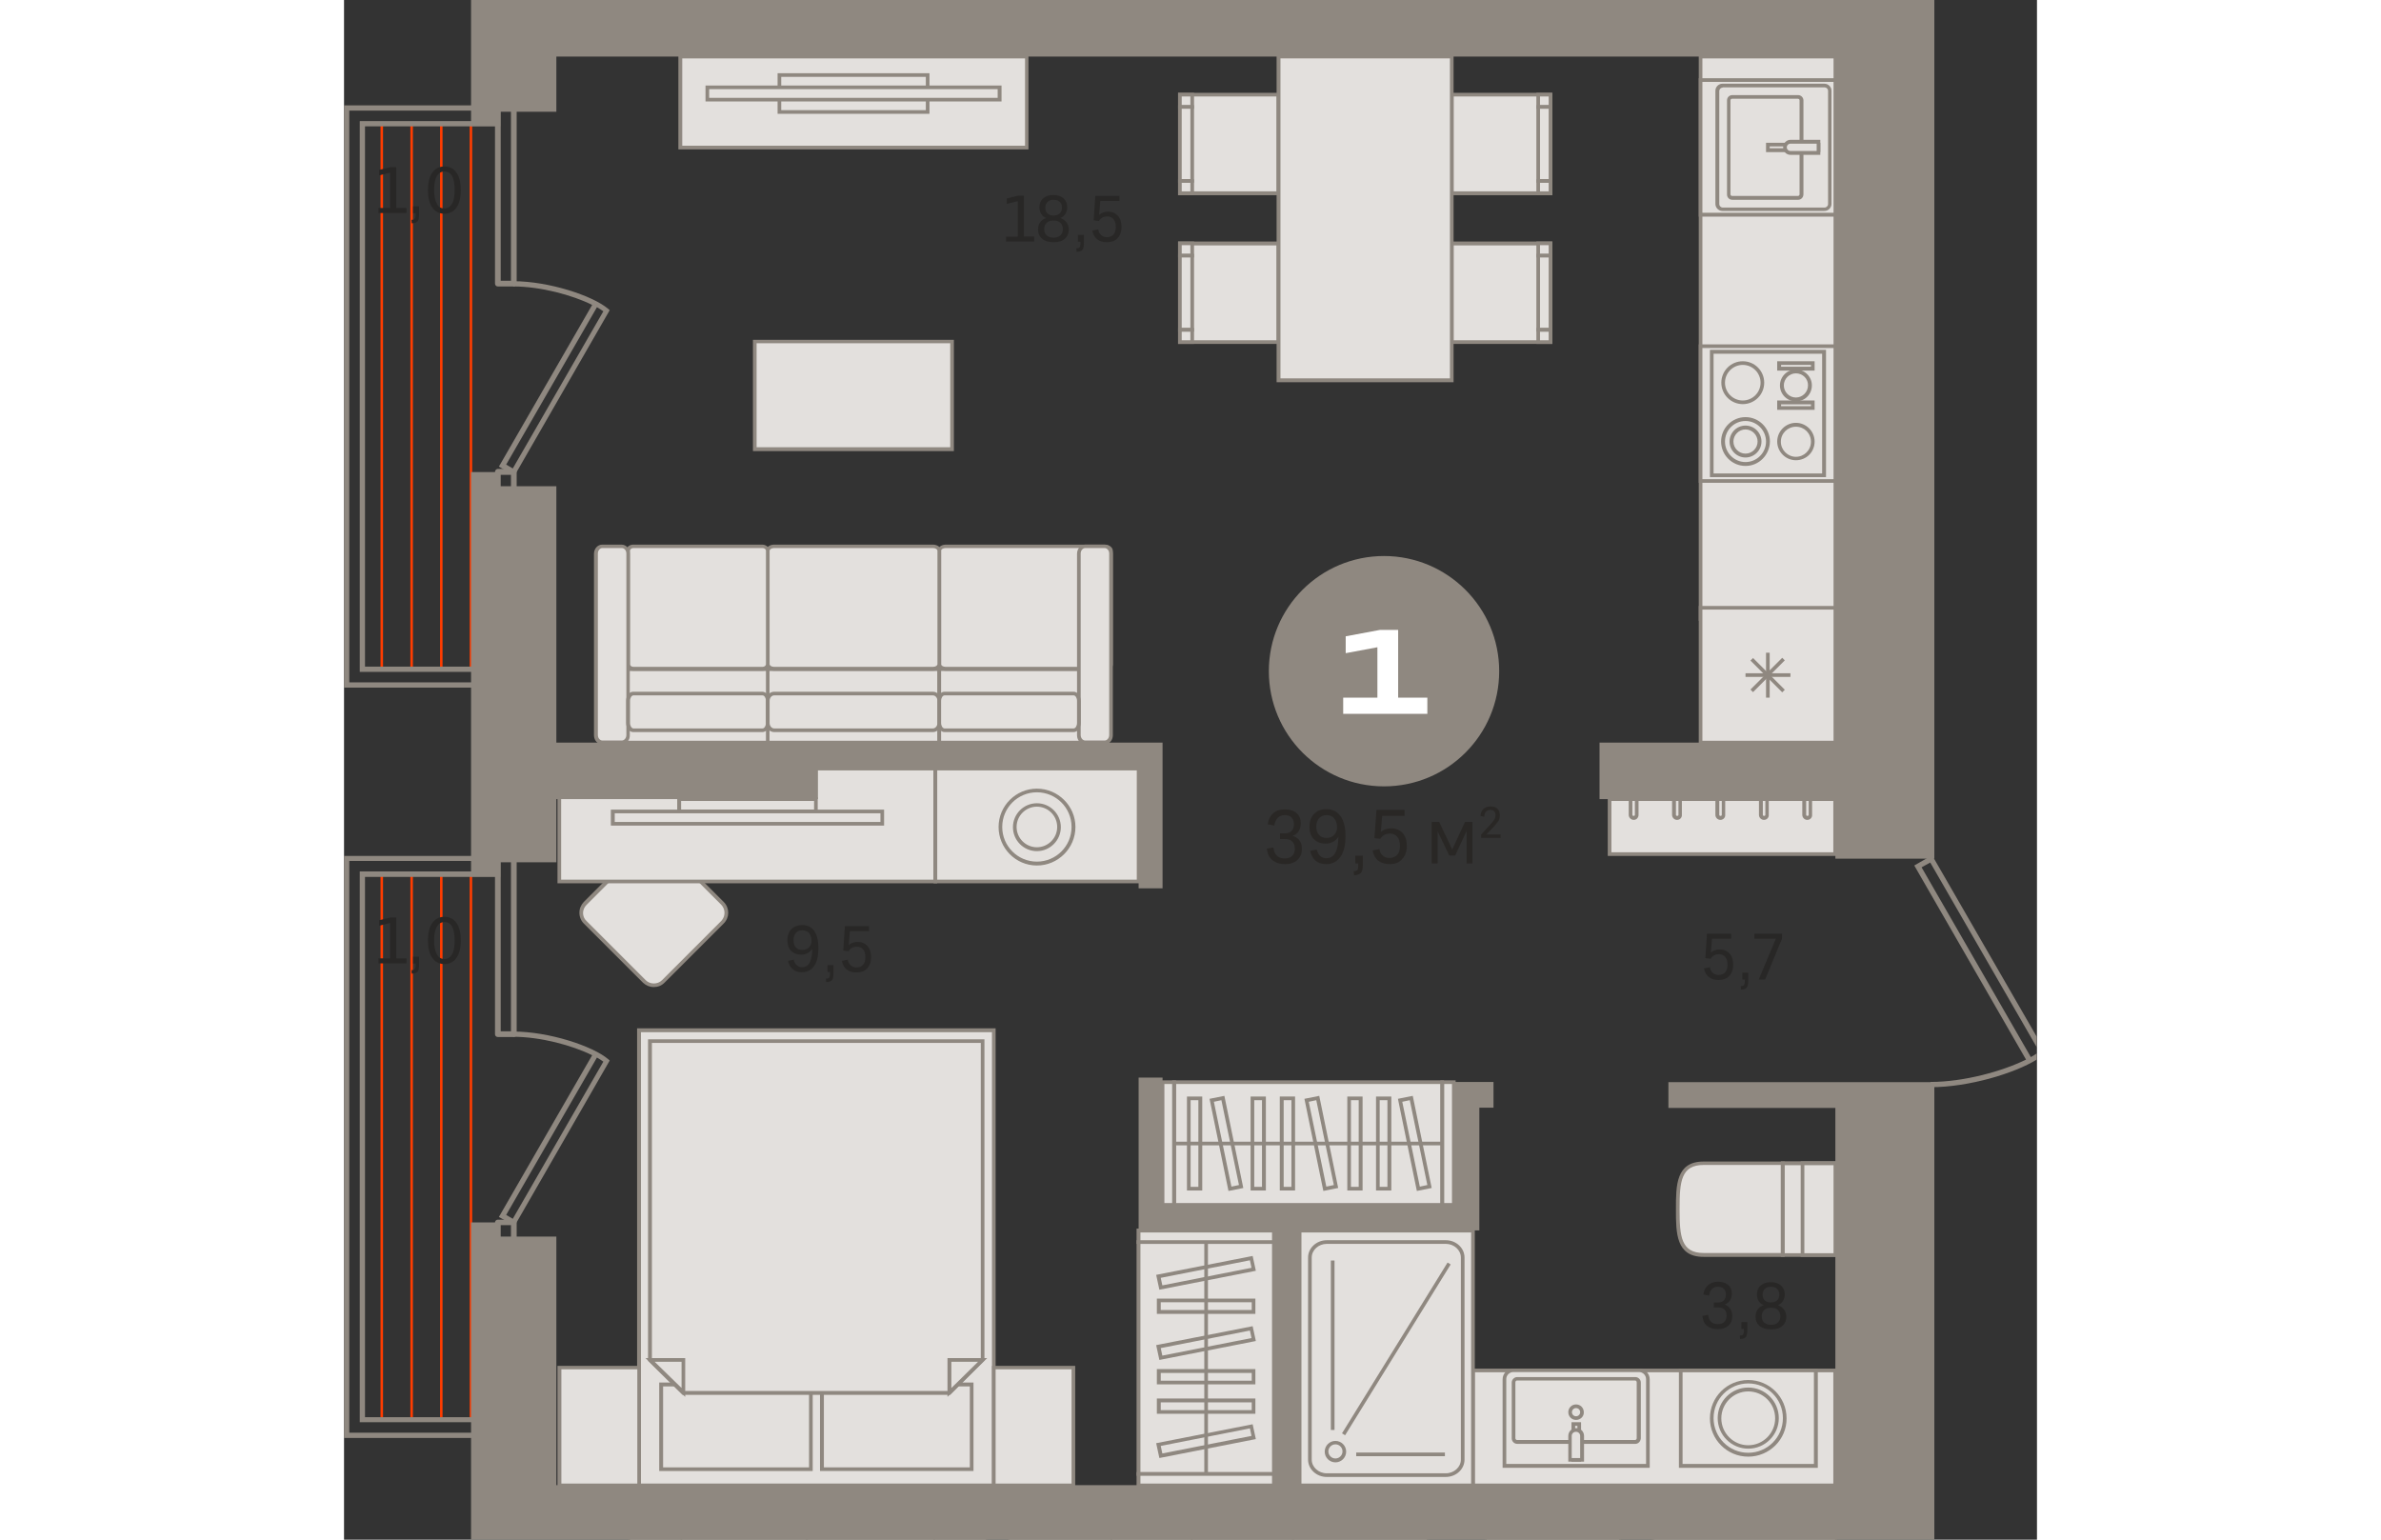 <?xml version="1.0" encoding="utf-8"?>
<!-- Generator: Adobe Illustrator 24.1.2, SVG Export Plug-In . SVG Version: 6.00 Build 0)  -->
<svg version="1.1" id="Слой_1" xmlns="http://www.w3.org/2000/svg" xmlns:xlink="http://www.w3.org/1999/xlink" x="0px" y="0px"
	 viewBox="0 0 742.3 675.1" style="enable-background:new 0 0 742.3 675.1;" xml:space="preserve" width="883" height="571">
<rect x="0" y="0" width="742.3" height="675.1" fill="#333333" stroke="none"/>
<g>
	<rect x="55.1" y="53.7" style="fill-rule:evenodd;clip-rule:evenodd;fill:#FF3C00;" width="1.1" height="240.3"/>
	<rect x="55.1" y="382.7" style="fill-rule:evenodd;clip-rule:evenodd;fill:#FF3C00;" width="1.1" height="240.3"/>
	<rect x="29.1" y="53.7" style="fill-rule:evenodd;clip-rule:evenodd;fill:#FF3C00;" width="1.1" height="240.3"/>
	<rect x="29.1" y="382.7" style="fill-rule:evenodd;clip-rule:evenodd;fill:#FF3C00;" width="1.1" height="240.3"/>
	<rect x="42.1" y="53.7" style="fill-rule:evenodd;clip-rule:evenodd;fill:#FF3C00;" width="1.1" height="240.3"/>
	<rect x="42.1" y="382.7" style="fill-rule:evenodd;clip-rule:evenodd;fill:#FF3C00;" width="1.1" height="240.3"/>
	<rect x="16" y="53.7" style="fill-rule:evenodd;clip-rule:evenodd;fill:#FF3C00;" width="1.1" height="240.3"/>
	<rect x="16" y="382.7" style="fill-rule:evenodd;clip-rule:evenodd;fill:#FF3C00;" width="1.1" height="240.3"/>
	<rect x="495" y="600.9" style="fill-rule:evenodd;clip-rule:evenodd;fill:#E3E0DD;" width="158.9" height="50.4"/>
	<path style="fill-rule:evenodd;clip-rule:evenodd;fill:#8F8880;" d="M495.8,650.5h157.2v-48.8H495.8V650.5L495.8,650.5z
		 M654.7,652.2H494.2v-52.1h160.5V652.2z"/>
	<path style="fill-rule:evenodd;clip-rule:evenodd;fill:#E3E0DD;" d="M139.9,370.1l26,26c2.3,2.3,2.3,6,0,8.2l-26,26
		c-2.3,2.3-6,2.3-8.2,0l-26-26c-2.3-2.3-2.3-6,0-8.2l26-26C133.9,367.9,137.6,367.9,139.9,370.1z"/>
	<path style="fill-rule:evenodd;clip-rule:evenodd;fill:#8F8880;" d="M135.8,369.3c-1.3,0-2.6,0.5-3.5,1.5l-26,26
		c-0.9,0.9-1.5,2.2-1.5,3.5c0,1.3,0.5,2.6,1.5,3.5l26,26c1.9,1.9,5.2,1.9,7.1,0l26-26c1.9-2,1.9-5.1,0-7.1l-26-26
		C138.3,369.7,137.1,369.3,135.8,369.3L135.8,369.3z M135.8,432.8c-1.8,0-3.4-0.7-4.7-1.9l-26-26c-1.2-1.2-1.9-2.9-1.9-4.7
		c0-1.8,0.7-3.4,1.9-4.7l26-26c2.6-2.6,6.8-2.6,9.4,0l26,26c2.6,2.6,2.6,6.8,0,9.4l-26,26C139.2,432.2,137.6,432.8,135.8,432.8z"/>
	<rect x="94.4" y="337" style="fill-rule:evenodd;clip-rule:evenodd;fill:#E3E0DD;" width="164.8" height="49.5"/>
	<path style="fill-rule:evenodd;clip-rule:evenodd;fill:#8F8880;" d="M95.2,385.7h163.2v-47.9H95.2V385.7L95.2,385.7z M260.1,387.3
		H93.6v-51.1h166.5V387.3z"/>
	<rect x="259.3" y="337" style="fill-rule:evenodd;clip-rule:evenodd;fill:#E3E0DD;" width="89.1" height="49.5"/>
	<path style="fill-rule:evenodd;clip-rule:evenodd;fill:#8F8880;" d="M260.1,385.7h87.5v-47.9h-87.5V385.7L260.1,385.7z
		 M349.2,387.3h-90.7v-51.1h90.7V387.3z"/>
	<rect x="180.1" y="149.8" style="fill-rule:evenodd;clip-rule:evenodd;fill:#E3E0DD;" width="86.5" height="47.2"/>
	<path style="fill-rule:evenodd;clip-rule:evenodd;fill:#8F8880;" d="M180.9,196.1h84.9v-45.6h-84.9V196.1L180.9,196.1z
		 M267.4,197.8h-88.1v-48.8h88.1V197.8z"/>
	<rect x="147.4" y="24.8" style="fill-rule:evenodd;clip-rule:evenodd;fill:#E3E0DD;" width="151.9" height="39.9"/>
	<path style="fill-rule:evenodd;clip-rule:evenodd;fill:#8F8880;" d="M148.3,63.9h150.3V25.6H148.3V63.9L148.3,63.9z M300.1,65.5
		H146.6V24h153.5V65.5z"/>
	<rect x="146.9" y="350.4" style="fill-rule:evenodd;clip-rule:evenodd;fill:#E3E0DD;" width="59.9" height="5.4"/>
	<path style="fill-rule:evenodd;clip-rule:evenodd;fill:#8F8880;" d="M147.8,355h58.3v-3.8h-58.3V355L147.8,355z M207.7,356.6h-61.6
		v-7h61.6V356.6z"/>
	<rect x="117.8" y="355.8" style="fill-rule:evenodd;clip-rule:evenodd;fill:#E3E0DD;" width="118.1" height="5.4"/>
	<path style="fill-rule:evenodd;clip-rule:evenodd;fill:#8F8880;" d="M118.7,360.4h116.5v-3.8H118.7V360.4L118.7,360.4z M236.8,362
		H117v-7h119.8V362z"/>
	<rect x="190.9" y="32.9" style="fill-rule:evenodd;clip-rule:evenodd;fill:#E3E0DD;" width="65" height="16.2"/>
	<path style="fill-rule:evenodd;clip-rule:evenodd;fill:#8F8880;" d="M191.7,48.3h63.4V33.7h-63.4V48.3L191.7,48.3z M256.7,49.9
		h-66.6V32.1h66.6V49.9z"/>
	<rect x="159.3" y="38.3" style="fill-rule:evenodd;clip-rule:evenodd;fill:#E3E0DD;" width="128.1" height="5.4"/>
	<path style="fill-rule:evenodd;clip-rule:evenodd;fill:#8F8880;" d="M160.1,42.9h126.5v-3.8H160.1V42.9L160.1,42.9z M288.3,44.5
		H158.5v-7h129.8V44.5z"/>
	<rect x="129.3" y="451.8" style="fill-rule:evenodd;clip-rule:evenodd;fill:#E3E0DD;" width="155.6" height="199.6"/>
	<path style="fill-rule:evenodd;clip-rule:evenodd;fill:#8F8880;" d="M130.2,650.5h153.9V452.6H130.2V650.5L130.2,650.5z
		 M285.7,652.2H128.5V450.9h157.2V652.2z"/>
	<rect x="209.5" y="607" style="fill-rule:evenodd;clip-rule:evenodd;fill:#E3E0DD;" width="65.6" height="37.2"/>
	<path style="fill-rule:evenodd;clip-rule:evenodd;fill:#8F8880;" d="M210.4,643.4h64v-35.5h-64V643.4L210.4,643.4z M276,645h-67.3
		v-38.8H276V645z"/>
	<rect x="139.1" y="607" style="fill-rule:evenodd;clip-rule:evenodd;fill:#E3E0DD;" width="65.6" height="37.2"/>
	<path style="fill-rule:evenodd;clip-rule:evenodd;fill:#8F8880;" d="M139.9,643.4h64v-35.5h-64V643.4L139.9,643.4z M205.5,645
		h-67.3v-38.8h67.3V645z"/>
	<polygon style="fill-rule:evenodd;clip-rule:evenodd;fill:#E3E0DD;" points="265.4,610.7 280,596.3 280,456.5 134.2,456.5 
		134.2,596.3 148.8,610.7 	"/>
	<path style="fill-rule:evenodd;clip-rule:evenodd;fill:#8F8880;" d="M149.1,609.9h116l14.1-14V457.3H135v138.6L149.1,609.9
		L149.1,609.9z M265.8,611.6H148.4l-15.1-14.9V455.7h147.5v140.9l-0.2,0.2L265.8,611.6z"/>
	<polygon style="fill-rule:evenodd;clip-rule:evenodd;fill:#E3E0DD;" points="280,596.3 265.4,596.3 265.4,610.5 	"/>
	<path style="fill-rule:evenodd;clip-rule:evenodd;fill:#8F8880;" d="M266.3,597.1v11.5l11.7-11.5H266.3L266.3,597.1z M264.6,612.5
		v-17H282L264.6,612.5z"/>
	<polygon style="fill-rule:evenodd;clip-rule:evenodd;fill:#E3E0DD;" points="134.2,596.3 148.8,596.3 148.8,610.5 	"/>
	<path style="fill-rule:evenodd;clip-rule:evenodd;fill:#8F8880;" d="M136.2,597.1l11.8,11.5v-11.5H136.2L136.2,597.1z M149.6,612.5
		l-17.4-17h17.4V612.5z"/>
	<rect x="94.4" y="599.7" style="fill-rule:evenodd;clip-rule:evenodd;fill:#E3E0DD;" width="34.9" height="51.7"/>
	<path style="fill-rule:evenodd;clip-rule:evenodd;fill:#8F8880;" d="M95.3,650.5h33.3v-50.1H95.3V650.5L95.3,650.5z M130.2,652.2
		H93.6v-53.3h36.5V652.2z"/>
	<rect x="284.9" y="599.7" style="fill-rule:evenodd;clip-rule:evenodd;fill:#E3E0DD;" width="34.9" height="51.7"/>
	<path style="fill-rule:evenodd;clip-rule:evenodd;fill:#8F8880;" d="M285.7,650.5H319v-50.1h-33.3V650.5L285.7,650.5z M320.6,652.2
		h-36.5v-53.3h36.5V652.2z"/>
	<rect x="125.3" style="fill-rule:evenodd;clip-rule:evenodd;fill:#E3E0DD;" width="168.9" height="0"/>
	<rect x="124.5" style="fill-rule:evenodd;clip-rule:evenodd;fill:#8F8880;" width="170.5" height="0.8"/>
	<rect x="586.1" y="600.9" style="fill-rule:evenodd;clip-rule:evenodd;fill:#E3E0DD;" width="59.2" height="41.9"/>
	<path style="fill-rule:evenodd;clip-rule:evenodd;fill:#8F8880;" d="M586.9,641.9h57.6v-40.2h-57.6V641.9L586.9,641.9z
		 M646.2,643.6h-60.9v-43.5h60.9V643.6z"/>
	<path style="fill-rule:evenodd;clip-rule:evenodd;fill:#E3E0DD;" d="M615.7,637.8c-8.8,0-16-7.2-16-16c0-8.8,7.2-16,16-16
		c8.8,0,16,7.2,16,16C631.7,630.7,624.6,637.8,615.7,637.8z"/>
	<path style="fill-rule:evenodd;clip-rule:evenodd;fill:#8F8880;" d="M615.7,606.6c-8.4,0-15.2,6.8-15.2,15.2
		c0,8.4,6.8,15.2,15.2,15.2c8.4,0,15.2-6.8,15.2-15.2C630.9,613.4,624.1,606.6,615.7,606.6L615.7,606.6z M615.7,638.7
		c-9.3,0-16.8-7.5-16.8-16.8c0-9.3,7.5-16.8,16.8-16.8c9.3,0,16.8,7.5,16.8,16.8C632.6,631.1,625,638.7,615.7,638.7z"/>
	<path style="fill-rule:evenodd;clip-rule:evenodd;fill:#E3E0DD;" d="M615.7,634.4c-6.9,0-12.6-5.6-12.6-12.6
		c0-6.9,5.6-12.6,12.6-12.6c6.9,0,12.6,5.6,12.6,12.6C628.3,628.8,622.7,634.4,615.7,634.4z"/>
	<path style="fill-rule:evenodd;clip-rule:evenodd;fill:#8F8880;" d="M615.7,610.1c-6.5,0-11.8,5.3-11.8,11.8
		c0,6.5,5.3,11.8,11.8,11.8c6.5,0,11.8-5.3,11.8-11.8C627.5,615.3,622.2,610.1,615.7,610.1L615.7,610.1z M615.7,635.2
		c-7.4,0-13.4-6-13.4-13.4c0-7.4,6-13.4,13.4-13.4c7.4,0,13.4,6,13.4,13.4C629.1,629.2,623.1,635.2,615.7,635.2z"/>
	<rect x="594.8" y="24.8" style="fill-rule:evenodd;clip-rule:evenodd;fill:#E3E0DD;" width="59.1" height="246.6"/>
	<path style="fill-rule:evenodd;clip-rule:evenodd;fill:#8F8880;" d="M595.6,270.6h57.5v-245h-57.5V270.6L595.6,270.6z M654.7,272.2
		H594V24h60.7V272.2z"/>
	<rect x="291.7" y="674.7" style="fill-rule:evenodd;clip-rule:evenodd;fill:#E3E0DD;" width="124.8" height="0.4"/>
	<rect x="290.9" y="673.9" style="fill-rule:evenodd;clip-rule:evenodd;fill:#8F8880;" width="126.4" height="1.2"/>
	<rect x="336.9" y="674.7" style="fill-rule:evenodd;clip-rule:evenodd;fill:#E3E0DD;" width="34.4" height="0.4"/>
	<rect x="336.1" y="673.9" style="fill-rule:evenodd;clip-rule:evenodd;fill:#8F8880;" width="36" height="1.2"/>
	<rect x="416.5" y="674.7" style="fill-rule:evenodd;clip-rule:evenodd;fill:#E3E0DD;" width="58.2" height="0.4"/>
	<rect x="415.7" y="673.9" style="fill-rule:evenodd;clip-rule:evenodd;fill:#8F8880;" width="59.8" height="1.2"/>
	<rect x="594.8" y="35.1" style="fill-rule:evenodd;clip-rule:evenodd;fill:#E3E0DD;" width="59.1" height="59.1"/>
	<path style="fill-rule:evenodd;clip-rule:evenodd;fill:#8F8880;" d="M595.6,93.3h57.5V35.9h-57.5V93.3L595.6,93.3z M654.7,95H594
		V34.3h60.7V95z"/>
	<path style="fill-rule:evenodd;clip-rule:evenodd;fill:#E3E0DD;" d="M602.2,89.4V39.8c0-1.3,1-2.3,2.3-2.3h44.7
		c1.3,0,2.3,1,2.3,2.3v49.6c0,1.3-1,2.3-2.3,2.3h-44.7C603.2,91.7,602.2,90.7,602.2,89.4z"/>
	<path style="fill-rule:evenodd;clip-rule:evenodd;fill:#8F8880;" d="M604.5,38.4c-0.8,0-1.5,0.7-1.5,1.5v49.6
		c0,0.8,0.7,1.5,1.5,1.5h44.7c0.8,0,1.5-0.7,1.5-1.5V39.8c0-0.8-0.7-1.5-1.5-1.5H604.5L604.5,38.4z M649.1,92.5h-44.7
		c-1.7,0-3.1-1.4-3.1-3.1V39.8c0-1.7,1.4-3.1,3.1-3.1h44.7c1.7,0,3.1,1.4,3.1,3.1v49.6C652.2,91.1,650.8,92.5,649.1,92.5z"/>
	<path style="fill-rule:evenodd;clip-rule:evenodd;fill:#E3E0DD;" d="M639.1,85.2V44c0-0.8-0.7-1.5-1.5-1.5h-28.9
		c-0.8,0-1.5,0.7-1.5,1.5v41.2c0,0.8,0.7,1.5,1.5,1.5h28.9C638.4,86.8,639.1,86.1,639.1,85.2z"/>
	<path style="fill-rule:evenodd;clip-rule:evenodd;fill:#8F8880;" d="M608.6,43.3c-0.4,0-0.7,0.3-0.7,0.7v41.2
		c0,0.4,0.3,0.7,0.7,0.7h28.9c0.4,0,0.7-0.3,0.7-0.7V44c0-0.4-0.3-0.7-0.7-0.7H608.6L608.6,43.3z M637.6,87.6h-28.9
		c-1.3,0-2.3-1-2.3-2.3V44c0-1.3,1-2.3,2.3-2.3h28.9c1.3,0,2.3,1.1,2.3,2.3v41.2C639.9,86.5,638.9,87.6,637.6,87.6z"/>
	<rect x="624.3" y="63.4" style="fill-rule:evenodd;clip-rule:evenodd;fill:#E3E0DD;" width="22.2" height="2.5"/>
	<path style="fill-rule:evenodd;clip-rule:evenodd;fill:#8F8880;" d="M625.1,65h20.5v-0.8h-20.5V65L625.1,65z M647.3,66.7h-23.8
		v-4.1h23.8V66.7z"/>
	<path style="fill-rule:evenodd;clip-rule:evenodd;fill:#E3E0DD;" d="M631.7,64.6L631.7,64.6c0-1.4,1.1-2.5,2.4-2.5h12.3v4.9h-12.3
		C632.8,67.1,631.7,66,631.7,64.6z"/>
	<path style="fill-rule:evenodd;clip-rule:evenodd;fill:#8F8880;" d="M634.2,63c-0.9,0-1.6,0.7-1.6,1.6v0c0,0.9,0.7,1.6,1.6,1.6
		h11.5V63H634.2L634.2,63z M647.3,67.9h-13.1c-1.8,0-3.2-1.5-3.2-3.3v0c0-1.8,1.5-3.3,3.2-3.3h13.1V67.9z"/>
	<rect x="594.8" y="151.8" style="fill-rule:evenodd;clip-rule:evenodd;fill:#E3E0DD;" width="59.1" height="59.1"/>
	<path style="fill-rule:evenodd;clip-rule:evenodd;fill:#8F8880;" d="M595.6,210.1h57.5v-57.5h-57.5V210.1L595.6,210.1z
		 M654.7,211.7H594V151h60.7V211.7z"/>
	<rect x="599.7" y="154.3" style="fill-rule:evenodd;clip-rule:evenodd;fill:#E3E0DD;" width="49.2" height="54.2"/>
	<path style="fill-rule:evenodd;clip-rule:evenodd;fill:#8F8880;" d="M600.5,207.6h47.6v-52.5h-47.6V207.6L600.5,207.6z
		 M649.8,209.2h-50.9v-55.8h50.9V209.2z"/>
	<path style="fill-rule:evenodd;clip-rule:evenodd;fill:#E3E0DD;" d="M614.5,183.8c5.4,0,9.8,4.4,9.8,9.8c0,5.4-4.4,9.8-9.8,9.8
		c-5.4,0-9.8-4.4-9.8-9.8C604.6,188.2,609.1,183.8,614.5,183.8z"/>
	<path style="fill-rule:evenodd;clip-rule:evenodd;fill:#8F8880;" d="M614.5,184.6c-5,0-9,4-9,9c0,5,4.1,9,9,9c5,0,9-4.1,9-9
		C623.5,188.7,619.5,184.6,614.5,184.6L614.5,184.6z M614.5,204.3c-5.9,0-10.7-4.8-10.7-10.7c0-5.9,4.8-10.7,10.7-10.7
		c5.9,0,10.7,4.8,10.7,10.7C625.1,199.5,620.4,204.3,614.5,204.3z"/>
	<path style="fill-rule:evenodd;clip-rule:evenodd;fill:#E3E0DD;" d="M614.5,187.5c3.4,0,6.2,2.8,6.2,6.2c0,3.4-2.8,6.2-6.2,6.2
		c-3.4,0-6.2-2.8-6.2-6.2C608.3,190.2,611.1,187.5,614.5,187.5z"/>
	<path style="fill-rule:evenodd;clip-rule:evenodd;fill:#8F8880;" d="M614.5,188.3c-2.9,0-5.3,2.4-5.3,5.3c0,2.9,2.4,5.3,5.3,5.3
		c2.9,0,5.3-2.4,5.3-5.3C619.8,190.7,617.4,188.3,614.5,188.3L614.5,188.3z M614.5,200.6c-3.8,0-7-3.1-7-7c0-3.8,3.1-7,7-7
		c3.8,0,7,3.1,7,7C621.5,197.5,618.3,200.6,614.5,200.6z"/>
	<path style="fill-rule:evenodd;clip-rule:evenodd;fill:#E3E0DD;" d="M613.3,159.2c4.8,0,8.6,3.9,8.6,8.6c0,4.8-3.9,8.6-8.6,8.6
		c-4.8,0-8.6-3.9-8.6-8.6C604.6,163,608.5,159.2,613.3,159.2z"/>
	<path style="fill-rule:evenodd;clip-rule:evenodd;fill:#8F8880;" d="M613.3,160c-4.3,0-7.8,3.5-7.8,7.8c0,4.3,3.5,7.8,7.8,7.8
		c4.3,0,7.8-3.5,7.8-7.8C621.1,163.5,617.6,160,613.3,160L613.3,160z M613.3,177.2c-5.2,0-9.4-4.2-9.4-9.4c0-5.2,4.2-9.4,9.4-9.4
		c5.2,0,9.4,4.2,9.4,9.4C622.7,173,618.5,177.2,613.3,177.2z"/>
	<path style="fill-rule:evenodd;clip-rule:evenodd;fill:#E3E0DD;" d="M636.6,186.3c4.1,0,7.4,3.3,7.4,7.4c0,4.1-3.3,7.4-7.4,7.4
		c-4.1,0-7.4-3.3-7.4-7.4C629.3,189.6,632.6,186.3,636.6,186.3z"/>
	<path style="fill-rule:evenodd;clip-rule:evenodd;fill:#8F8880;" d="M636.6,187.1c-3.6,0-6.6,2.9-6.6,6.6c0,3.6,3,6.6,6.6,6.6
		c3.6,0,6.6-2.9,6.6-6.6C643.2,190,640.3,187.1,636.6,187.1L636.6,187.1z M636.6,201.8c-4.5,0-8.2-3.7-8.2-8.2
		c0-4.5,3.7-8.2,8.2-8.2c4.5,0,8.2,3.7,8.2,8.2C644.8,198.2,641.2,201.8,636.6,201.8z"/>
	<path style="fill-rule:evenodd;clip-rule:evenodd;fill:#E3E0DD;" d="M636.6,162.9c3.4,0,6.2,2.8,6.2,6.2c0,3.4-2.8,6.2-6.2,6.2
		c-3.4,0-6.2-2.8-6.2-6.2C630.5,165.6,633.2,162.9,636.6,162.9z"/>
	<path style="fill-rule:evenodd;clip-rule:evenodd;fill:#8F8880;" d="M636.6,163.7c-2.9,0-5.3,2.4-5.3,5.3c0,2.9,2.4,5.3,5.3,5.3
		c2.9,0,5.3-2.4,5.3-5.3C642,166.1,639.6,163.7,636.6,163.7L636.6,163.7z M636.6,176c-3.8,0-7-3.1-7-7c0-3.8,3.1-7,7-7
		c3.8,0,7,3.1,7,7C643.6,172.9,640.5,176,636.6,176z"/>
	<rect x="629.3" y="176.4" style="fill-rule:evenodd;clip-rule:evenodd;fill:#E3E0DD;" width="14.8" height="2.5"/>
	<path style="fill-rule:evenodd;clip-rule:evenodd;fill:#8F8880;" d="M630.1,178.1h13.1v-0.8h-13.1V178.1L630.1,178.1z M644.8,179.7
		h-16.4v-4.1h16.4V179.7z"/>
	<rect x="629.3" y="159.2" style="fill-rule:evenodd;clip-rule:evenodd;fill:#E3E0DD;" width="14.8" height="2.5"/>
	<path style="fill-rule:evenodd;clip-rule:evenodd;fill:#8F8880;" d="M630.1,160.8h13.1V160h-13.1V160.8L630.1,160.8z M644.8,162.5
		h-16.4v-4.1h16.4V162.5z"/>
	<rect x="594.8" y="266.5" style="fill-rule:evenodd;clip-rule:evenodd;fill:#E3E0DD;" width="59.1" height="59.1"/>
	<path style="fill-rule:evenodd;clip-rule:evenodd;fill:#8F8880;" d="M595.6,324.8h57.5v-57.5h-57.5V324.8L595.6,324.8z
		 M654.7,326.4H594v-60.7h60.7V326.4z"/>
	<rect x="614.5" y="295.2" style="fill-rule:evenodd;clip-rule:evenodd;fill:#8F8880;" width="19.7" height="1.6"/>
	<rect x="623.5" y="286.2" style="fill-rule:evenodd;clip-rule:evenodd;fill:#8F8880;" width="1.6" height="19.7"/>
	
		<rect x="614.5" y="295.2" transform="matrix(0.707 -0.707 0.707 0.707 -26.491 528.093)" style="fill-rule:evenodd;clip-rule:evenodd;fill:#8F8880;" width="19.7" height="1.6"/>
	
		<rect x="623.5" y="286.2" transform="matrix(0.707 -0.707 0.707 0.707 -26.484 528.112)" style="fill-rule:evenodd;clip-rule:evenodd;fill:#8F8880;" width="1.6" height="19.7"/>
	<rect x="485.7" y="41.5" style="fill-rule:evenodd;clip-rule:evenodd;fill:#E3E0DD;" width="43.2" height="43.2"/>
	<path style="fill-rule:evenodd;clip-rule:evenodd;fill:#8F8880;" d="M486.5,83.9h41.6V42.3h-41.6V83.9L486.5,83.9z M529.8,85.6
		h-44.9V40.7h44.9V85.6z"/>
	<rect x="523.5" y="79.3" style="fill-rule:evenodd;clip-rule:evenodd;fill:#E3E0DD;" width="5.4" height="5.4"/>
	<path style="fill-rule:evenodd;clip-rule:evenodd;fill:#8F8880;" d="M524.4,83.9h3.8v-3.8h-3.8V83.9L524.4,83.9z M529.8,85.6h-7v-7
		h7V85.6z"/>
	<rect x="523.5" y="41.5" style="fill-rule:evenodd;clip-rule:evenodd;fill:#E3E0DD;" width="5.4" height="5.4"/>
	<path style="fill-rule:evenodd;clip-rule:evenodd;fill:#8F8880;" d="M524.4,46.1h3.8v-3.8h-3.8V46.1L524.4,46.1z M529.8,47.7h-7v-7
		h7V47.7z"/>
	<rect x="523.5" y="46.9" style="fill-rule:evenodd;clip-rule:evenodd;fill:#E3E0DD;" width="5.4" height="32.4"/>
	<path style="fill-rule:evenodd;clip-rule:evenodd;fill:#8F8880;" d="M524.4,78.5h3.8V47.7h-3.8V78.5L524.4,78.5z M529.8,80.1h-7
		V46.1h7V80.1z"/>
	<rect x="366.5" y="41.5" style="fill-rule:evenodd;clip-rule:evenodd;fill:#E3E0DD;" width="43.2" height="43.2"/>
	<path style="fill-rule:evenodd;clip-rule:evenodd;fill:#8F8880;" d="M367.3,83.9h41.6V42.3h-41.6V83.9L367.3,83.9z M410.6,85.6
		h-44.9V40.7h44.9V85.6z"/>
	<rect x="366.5" y="79.3" style="fill-rule:evenodd;clip-rule:evenodd;fill:#E3E0DD;" width="5.4" height="5.4"/>
	<path style="fill-rule:evenodd;clip-rule:evenodd;fill:#8F8880;" d="M367.3,83.9h3.8v-3.8h-3.8V83.9L367.3,83.9z M372.7,85.6h-7v-7
		h7V85.6z"/>
	<rect x="366.5" y="41.5" style="fill-rule:evenodd;clip-rule:evenodd;fill:#E3E0DD;" width="5.4" height="5.4"/>
	<path style="fill-rule:evenodd;clip-rule:evenodd;fill:#8F8880;" d="M367.3,46.1h3.8v-3.8h-3.8V46.1L367.3,46.1z M372.7,47.7h-7v-7
		h7V47.7z"/>
	<rect x="366.5" y="46.9" style="fill-rule:evenodd;clip-rule:evenodd;fill:#E3E0DD;" width="5.4" height="32.4"/>
	<path style="fill-rule:evenodd;clip-rule:evenodd;fill:#8F8880;" d="M367.3,78.5h3.8V47.7h-3.8V78.5L367.3,78.5z M372.7,80.1h-7
		V46.1h7V80.1z"/>
	<rect x="485.7" y="106.7" style="fill-rule:evenodd;clip-rule:evenodd;fill:#E3E0DD;" width="43.2" height="43.2"/>
	<path style="fill-rule:evenodd;clip-rule:evenodd;fill:#8F8880;" d="M486.5,149.2h41.6v-41.6h-41.6V149.2L486.5,149.2z
		 M529.8,150.8h-44.9v-44.9h44.9V150.8z"/>
	<rect x="523.5" y="144.6" style="fill-rule:evenodd;clip-rule:evenodd;fill:#E3E0DD;" width="5.4" height="5.4"/>
	<path style="fill-rule:evenodd;clip-rule:evenodd;fill:#8F8880;" d="M524.4,149.2h3.8v-3.8h-3.8V149.2L524.4,149.2z M529.8,150.8
		h-7v-7h7V150.8z"/>
	<rect x="523.5" y="106.7" style="fill-rule:evenodd;clip-rule:evenodd;fill:#E3E0DD;" width="5.4" height="5.4"/>
	<path style="fill-rule:evenodd;clip-rule:evenodd;fill:#8F8880;" d="M524.4,111.3h3.8v-3.8h-3.8V111.3L524.4,111.3z M529.8,112.9
		h-7v-7h7V112.9z"/>
	<rect x="523.5" y="112.1" style="fill-rule:evenodd;clip-rule:evenodd;fill:#E3E0DD;" width="5.4" height="32.4"/>
	<path style="fill-rule:evenodd;clip-rule:evenodd;fill:#8F8880;" d="M524.4,143.7h3.8v-30.8h-3.8V143.7L524.4,143.7z M529.8,145.4
		h-7v-34.1h7V145.4z"/>
	<rect x="366.5" y="106.7" style="fill-rule:evenodd;clip-rule:evenodd;fill:#E3E0DD;" width="43.2" height="43.2"/>
	<path style="fill-rule:evenodd;clip-rule:evenodd;fill:#8F8880;" d="M367.3,149.2h41.6v-41.6h-41.6V149.2L367.3,149.2z
		 M410.6,150.8h-44.9v-44.9h44.9V150.8z"/>
	<rect x="366.5" y="144.6" style="fill-rule:evenodd;clip-rule:evenodd;fill:#E3E0DD;" width="5.4" height="5.4"/>
	<path style="fill-rule:evenodd;clip-rule:evenodd;fill:#8F8880;" d="M367.3,149.2h3.8v-3.8h-3.8V149.2L367.3,149.2z M372.7,150.8
		h-7v-7h7V150.8z"/>
	<rect x="366.5" y="106.7" style="fill-rule:evenodd;clip-rule:evenodd;fill:#E3E0DD;" width="5.4" height="5.4"/>
	<path style="fill-rule:evenodd;clip-rule:evenodd;fill:#8F8880;" d="M367.3,111.3h3.8v-3.8h-3.8V111.3L367.3,111.3z M372.7,112.9
		h-7v-7h7V112.9z"/>
	<rect x="366.5" y="112.1" style="fill-rule:evenodd;clip-rule:evenodd;fill:#E3E0DD;" width="5.4" height="32.4"/>
	<path style="fill-rule:evenodd;clip-rule:evenodd;fill:#8F8880;" d="M367.3,143.7h3.8v-30.8h-3.8V143.7L367.3,143.7z M372.7,145.4
		h-7v-34.1h7V145.4z"/>
	<rect x="409.8" y="24.8" style="fill-rule:evenodd;clip-rule:evenodd;fill:#E3E0DD;" width="76" height="141.9"/>
	<path style="fill-rule:evenodd;clip-rule:evenodd;fill:#8F8880;" d="M410.6,165.9h74.3V25.6h-74.3V165.9L410.6,165.9z M486.5,167.6
		h-77.6V24h77.6V167.6z"/>
	<path style="fill-rule:evenodd;clip-rule:evenodd;fill:#E3E0DD;" d="M303.8,346.6c-8.9,0-16,7.2-16,16c0,8.9,7.2,16,16,16
		c8.9,0,16-7.2,16-16C319.8,353.8,312.7,346.6,303.8,346.6z"/>
	<path style="fill-rule:evenodd;clip-rule:evenodd;fill:#8F8880;" d="M303.8,347.4c-8.4,0-15.2,6.8-15.2,15.2
		c0,8.4,6.8,15.2,15.2,15.2c8.4,0,15.2-6.8,15.2-15.2C319,354.2,312.2,347.4,303.8,347.4L303.8,347.4z M303.8,379.5
		c-9.3,0-16.8-7.6-16.8-16.9c0-9.3,7.6-16.8,16.8-16.8c9.3,0,16.9,7.6,16.9,16.8C320.7,371.9,313.1,379.5,303.8,379.5z"/>
	<path style="fill-rule:evenodd;clip-rule:evenodd;fill:#E3E0DD;" d="M303.8,352.9c-5.4,0-9.7,4.3-9.7,9.7c0,5.4,4.3,9.7,9.7,9.7
		c5.4,0,9.7-4.3,9.7-9.7C313.5,357.3,309.2,352.9,303.8,352.9z"/>
	<path style="fill-rule:evenodd;clip-rule:evenodd;fill:#8F8880;" d="M303.8,353.7c-4.9,0-8.9,4-8.9,8.9c0,4.9,4,8.9,8.9,8.9
		c4.9,0,8.9-4,8.9-8.9C312.7,357.7,308.7,353.7,303.8,353.7L303.8,353.7z M303.8,373.2c-5.8,0-10.5-4.7-10.5-10.5
		c0-5.8,4.7-10.5,10.5-10.5c5.8,0,10.5,4.7,10.5,10.5C314.3,368.4,309.6,373.2,303.8,373.2z"/>
	<rect x="185.7" y="293.3" style="fill-rule:evenodd;clip-rule:evenodd;fill:#E3E0DD;" width="75.3" height="32.3"/>
	<path style="fill-rule:evenodd;clip-rule:evenodd;fill:#8F8880;" d="M186.5,324.8h73.7v-30.6h-73.7V324.8L186.5,324.8z
		 M261.8,326.4h-76.9v-33.9h76.9V326.4z"/>
	<rect x="261" y="293.3" style="fill-rule:evenodd;clip-rule:evenodd;fill:#E3E0DD;" width="70.6" height="32.3"/>
	<path style="fill-rule:evenodd;clip-rule:evenodd;fill:#8F8880;" d="M261.8,324.8h69v-30.6h-69V324.8L261.8,324.8z M332.4,326.4
		h-72.2v-33.9h72.2V326.4z"/>
	<rect x="119.9" y="293.3" style="fill-rule:evenodd;clip-rule:evenodd;fill:#E3E0DD;" width="65.9" height="32.3"/>
	<path style="fill-rule:evenodd;clip-rule:evenodd;fill:#8F8880;" d="M120.7,324.8h64.3v-30.6h-64.3V324.8L120.7,324.8z
		 M186.5,326.4H119v-33.9h67.5V326.4z"/>
	<path style="fill-rule:evenodd;clip-rule:evenodd;fill:#E3E0DD;" d="M263.8,239.5h69.6c1.6,0,2.8,0.9,2.8,2v49.7c0,1.1-1.3,2-2.8,2
		h-69.6c-1.6,0-2.8-0.9-2.8-2v-49.7C261,240.4,262.3,239.5,263.8,239.5z"/>
	<path style="fill-rule:evenodd;clip-rule:evenodd;fill:#8F8880;" d="M263.8,240.3c-1.2,0-2,0.6-2,1.2v49.7c0,0.6,0.8,1.2,2,1.2
		h69.6c1.2,0,2-0.6,2-1.2v-49.7c0-0.6-0.8-1.2-2-1.2H263.8L263.8,240.3z M333.5,294.1h-69.6c-2,0-3.6-1.2-3.6-2.8v-49.7
		c0-1.6,1.6-2.8,3.6-2.8h69.6c2,0,3.6,1.2,3.6,2.8v49.7C337.1,292.9,335.5,294.1,333.5,294.1z"/>
	<path style="fill-rule:evenodd;clip-rule:evenodd;fill:#E3E0DD;" d="M188.6,239.5h69.6c1.6,0,2.8,0.9,2.8,2v49.7c0,1.1-1.3,2-2.8,2
		h-69.6c-1.6,0-2.8-0.9-2.8-2v-49.7C185.7,240.4,187,239.5,188.6,239.5z"/>
	<path style="fill-rule:evenodd;clip-rule:evenodd;fill:#8F8880;" d="M188.6,240.3c-1.2,0-2,0.6-2,1.2v49.7c0,0.6,0.8,1.2,2,1.2
		h69.6c1.2,0,2-0.6,2-1.2v-49.7c0-0.6-0.8-1.2-2-1.2H188.6L188.6,240.3z M258.2,294.1h-69.6c-2,0-3.6-1.2-3.6-2.8v-49.7
		c0-1.6,1.6-2.8,3.6-2.8h69.6c2,0,3.6,1.2,3.6,2.8v49.7C261.8,292.9,260.2,294.1,258.2,294.1z"/>
	<path style="fill-rule:evenodd;clip-rule:evenodd;fill:#E3E0DD;" d="M126.9,239.5h56.6c1.3,0,2.3,0.9,2.3,2v49.7c0,1.1-1,2-2.3,2
		h-56.6c-1.3,0-2.3-0.9-2.3-2v-49.7C124.6,240.4,125.6,239.5,126.9,239.5z"/>
	<path style="fill-rule:evenodd;clip-rule:evenodd;fill:#8F8880;" d="M126.9,240.3c-0.8,0-1.5,0.5-1.5,1.2v49.7
		c0,0.7,0.7,1.2,1.5,1.2h56.6c0.8,0,1.5-0.5,1.5-1.2v-49.7c0-0.7-0.7-1.2-1.5-1.2H126.9L126.9,240.3z M183.4,294.1h-56.6
		c-1.7,0-3.1-1.3-3.1-2.8v-49.7c0-1.6,1.4-2.8,3.1-2.8h56.6c1.7,0,3.1,1.3,3.1,2.8v49.7C186.5,292.8,185.2,294.1,183.4,294.1z"/>
	<path style="fill-rule:evenodd;clip-rule:evenodd;fill:#E3E0DD;" d="M121.7,239.5h-8.5c-1.6,0-2.8,1.4-2.8,3.2v79.6
		c0,1.8,1.3,3.2,2.8,3.2h8.5c1.6,0,2.8-1.4,2.8-3.2v-79.6C124.6,241,123.3,239.5,121.7,239.5z"/>
	<path style="fill-rule:evenodd;clip-rule:evenodd;fill:#8F8880;" d="M113.3,240.3c-1.1,0-2,1.1-2,2.4v79.6c0,1.3,0.9,2.4,2,2.4h8.5
		c1.1,0,2-1.1,2-2.4v-79.6c0-1.3-0.9-2.4-2-2.4H113.3L113.3,240.3z M121.7,326.4h-8.5c-2,0-3.6-1.8-3.6-4v-79.6c0-2.2,1.6-4,3.6-4
		h8.5c2,0,3.6,1.8,3.6,4v79.6C125.4,324.6,123.7,326.4,121.7,326.4z"/>
	<path style="fill-rule:evenodd;clip-rule:evenodd;fill:#E3E0DD;" d="M333.5,239.5H325c-1.6,0-2.8,1.4-2.8,3.2v79.6
		c0,1.8,1.3,3.2,2.8,3.2h8.5c1.6,0,2.8-1.4,2.8-3.2v-79.6C336.3,241,335.1,239.5,333.5,239.5z"/>
	<path style="fill-rule:evenodd;clip-rule:evenodd;fill:#8F8880;" d="M325,240.3c-1.1,0-2,1.1-2,2.4v79.6c0,1.3,0.9,2.4,2,2.4h8.5
		c1.1,0,2-1.1,2-2.4v-79.6c0-1.3-0.9-2.4-2-2.4H325L325,240.3z M333.5,326.4H325c-2,0-3.6-1.8-3.6-4v-79.6c0-2.2,1.6-4,3.6-4h8.5
		c2,0,3.6,1.8,3.6,4v79.6C337.1,324.6,335.5,326.4,333.5,326.4z"/>
	<path style="fill-rule:evenodd;clip-rule:evenodd;fill:#E3E0DD;" d="M124.6,307.3v9.7c0,1.8,1,3.2,2.3,3.2h56.6
		c1.3,0,2.3-1.4,2.3-3.2v-9.7c0-1.8-1-3.2-2.3-3.2h-56.6C125.6,304.1,124.6,305.5,124.6,307.3z"/>
	<path style="fill-rule:evenodd;clip-rule:evenodd;fill:#8F8880;" d="M126.9,304.9c-0.8,0-1.5,1.1-1.5,2.4v9.7
		c0,1.3,0.7,2.4,1.5,2.4h56.6c0.8,0,1.5-1.1,1.5-2.4v-9.7c0-1.3-0.7-2.4-1.5-2.4H126.9L126.9,304.9z M183.4,321h-56.6
		c-1.7,0-3.1-1.8-3.1-4v-9.7c0-2.3,1.4-4,3.1-4h56.6c1.7,0,3.1,1.8,3.1,4v9.7C186.5,319.2,185.2,321,183.4,321z"/>
	<path style="fill-rule:evenodd;clip-rule:evenodd;fill:#E3E0DD;" d="M185.7,307.3v9.7c0,1.8,1.3,3.2,2.8,3.2h69.6
		c1.6,0,2.8-1.4,2.8-3.2v-9.7c0-1.8-1.3-3.2-2.8-3.2h-69.6C187,304.1,185.7,305.5,185.7,307.3z"/>
	<path style="fill-rule:evenodd;clip-rule:evenodd;fill:#8F8880;" d="M188.6,304.9c-1.1,0-2,1.1-2,2.4v9.7c0,1.3,0.9,2.4,2,2.4h69.6
		c1.1,0,2-1.1,2-2.4v-9.7c0-1.3-0.9-2.4-2-2.4H188.6L188.6,304.9z M258.2,321h-69.6c-2,0-3.6-1.8-3.6-4v-9.7c0-2.2,1.6-4,3.6-4h69.6
		c2,0,3.6,1.8,3.6,4v9.7C261.8,319.2,260.2,321,258.2,321z"/>
	<path style="fill-rule:evenodd;clip-rule:evenodd;fill:#E3E0DD;" d="M261,307.3v9.7c0,1.8,1,3.2,2.3,3.2h56.6
		c1.3,0,2.3-1.4,2.3-3.2v-9.7c0-1.8-1-3.2-2.3-3.2h-56.6C262.1,304.1,261,305.5,261,307.3z"/>
	<path style="fill-rule:evenodd;clip-rule:evenodd;fill:#8F8880;" d="M263.3,304.9c-0.8,0-1.5,1.1-1.5,2.4v9.7
		c0,1.3,0.7,2.4,1.5,2.4h56.6c0.8,0,1.5-1.1,1.5-2.4v-9.7c0-1.3-0.7-2.4-1.5-2.4H263.3L263.3,304.9z M319.9,321h-56.6
		c-1.7,0-3.1-1.8-3.1-4v-9.7c0-2.3,1.4-4,3.1-4h56.6c1.7,0,3.1,1.8,3.1,4v9.7C323,319.2,321.6,321,319.9,321z"/>
	<rect x="125.4" y="674.7" style="fill-rule:evenodd;clip-rule:evenodd;fill:#E3E0DD;" width="78" height="0.4"/>
	<rect x="124.6" y="673.9" style="fill-rule:evenodd;clip-rule:evenodd;fill:#8F8880;" width="79.6" height="1.2"/>
	<rect x="203.4" y="674.7" style="fill-rule:evenodd;clip-rule:evenodd;fill:#E3E0DD;" width="78" height="0.4"/>
	<rect x="202.5" y="673.9" style="fill-rule:evenodd;clip-rule:evenodd;fill:#8F8880;" width="79.6" height="1.2"/>
	<rect x="148.3" y="674.7" style="fill-rule:evenodd;clip-rule:evenodd;fill:#E3E0DD;" width="55" height="0.4"/>
	<rect x="147.5" y="673.9" style="fill-rule:evenodd;clip-rule:evenodd;fill:#8F8880;" width="56.6" height="1.2"/>
	<rect x="203.4" y="674.7" style="fill-rule:evenodd;clip-rule:evenodd;fill:#E3E0DD;" width="55" height="0.4"/>
	<rect x="202.5" y="673.9" style="fill-rule:evenodd;clip-rule:evenodd;fill:#8F8880;" width="56.6" height="1.2"/>
	<rect x="418.9" y="539.5" style="fill-rule:evenodd;clip-rule:evenodd;fill:#E3E0DD;" width="76.1" height="111.8"/>
	<path style="fill-rule:evenodd;clip-rule:evenodd;fill:#8F8880;" d="M419.8,650.5h74.4V540.4h-74.4V650.5L419.8,650.5z
		 M495.8,652.2h-77.7V538.7h77.7V652.2z"/>
	<path style="fill-rule:evenodd;clip-rule:evenodd;fill:#E3E0DD;" d="M430.9,646.8h52.2c4.1,0,7.4-3.1,7.4-6.8v-88.6
		c0-3.8-3.3-6.8-7.4-6.8h-52.2c-4.1,0-7.4,3.1-7.4,6.8V640C423.5,643.8,426.8,646.8,430.9,646.8z"/>
	<path style="fill-rule:evenodd;clip-rule:evenodd;fill:#8F8880;" d="M430.9,545.4c-3.6,0-6.6,2.7-6.6,6V640c0,3.3,3,6,6.6,6h52.2
		c3.6,0,6.6-2.7,6.6-6v-88.6c0-3.3-3-6-6.6-6H430.9L430.9,545.4z M483.1,647.6h-52.2c-4.5,0-8.2-3.4-8.2-7.6v-88.6
		c0-4.2,3.7-7.6,8.2-7.6h52.2c4.5,0,8.2,3.4,8.2,7.6V640C491.3,644.2,487.6,647.6,483.1,647.6z"/>
	<path style="fill-rule:evenodd;clip-rule:evenodd;fill:#E3E0DD;" d="M438.6,636.5c0-2.2-1.8-3.9-3.9-3.9c-2.2,0-3.9,1.8-3.9,3.9
		c0,2.2,1.8,3.9,3.9,3.9C436.9,640.4,438.6,638.6,438.6,636.5z"/>
	<path style="fill-rule:evenodd;clip-rule:evenodd;fill:#8F8880;" d="M434.7,633.3c-1.7,0-3.1,1.4-3.1,3.1c0,1.7,1.4,3.1,3.1,3.1
		c1.7,0,3.1-1.4,3.1-3.1C437.8,634.7,436.4,633.3,434.7,633.3L434.7,633.3z M434.7,641.2c-2.6,0-4.7-2.1-4.7-4.7
		c0-2.6,2.1-4.7,4.7-4.7c2.6,0,4.7,2.1,4.7,4.7C439.4,639.1,437.3,641.2,434.7,641.2z"/>
	<rect x="432.7" y="552.7" style="fill-rule:evenodd;clip-rule:evenodd;fill:#8F8880;" width="1.6" height="74.3"/>
	<rect x="443.8" y="636.9" style="fill-rule:evenodd;clip-rule:evenodd;fill:#8F8880;" width="38.9" height="1.6"/>
	
		<rect x="417.1" y="590.5" transform="matrix(0.526 -0.851 0.851 0.526 -284.333 672.822)" style="fill-rule:evenodd;clip-rule:evenodd;fill:#8F8880;" width="88" height="1.6"/>
	<rect x="574.3" y="674.7" style="fill-rule:evenodd;clip-rule:evenodd;fill:#E3E0DD;" width="79.5" height="0.4"/>
	<rect x="573.5" y="673.9" style="fill-rule:evenodd;clip-rule:evenodd;fill:#8F8880;" width="81.2" height="1.2"/>
	<rect x="554.9" y="350.4" style="fill-rule:evenodd;clip-rule:evenodd;fill:#E3E0DD;" width="99" height="24.1"/>
	<path style="fill-rule:evenodd;clip-rule:evenodd;fill:#8F8880;" d="M555.7,373.7h97.3v-22.5h-97.3V373.7L555.7,373.7z
		 M654.7,375.3H554.1v-25.7h100.6V375.3z"/>
	<path style="fill-rule:evenodd;clip-rule:evenodd;fill:#E3E0DD;" d="M564.1,350.4v6.9c0,0.7,0.6,1.4,1.4,1.4c0.7,0,1.4-0.6,1.4-1.4
		v-6.9H564.1z"/>
	<path style="fill-rule:evenodd;clip-rule:evenodd;fill:#8F8880;" d="M564.9,351.2v6.1c0,0.6,1.1,0.6,1.1,0v-6.1H564.9L564.9,351.2z
		 M565.5,359.5c-1.2,0-2.2-1-2.2-2.2v-7.7h4.3v7.7C567.6,358.5,566.7,359.5,565.5,359.5z"/>
	<path style="fill-rule:evenodd;clip-rule:evenodd;fill:#E3E0DD;" d="M602.2,350.4v6.9c0,0.7,0.6,1.4,1.4,1.4c0.7,0,1.4-0.6,1.4-1.4
		v-6.9H602.2z"/>
	<path style="fill-rule:evenodd;clip-rule:evenodd;fill:#8F8880;" d="M603,351.2v6.1c0,0.6,1.1,0.6,1.1,0v-6.1H603L603,351.2z
		 M603.5,359.5c-1.2,0-2.2-1-2.2-2.2v-7.7h4.3v7.7C605.7,358.5,604.7,359.5,603.5,359.5z"/>
	<path style="fill-rule:evenodd;clip-rule:evenodd;fill:#E3E0DD;" d="M583.2,350.4v6.9c0,0.7,0.6,1.4,1.4,1.4c0.7,0,1.4-0.6,1.4-1.4
		v-6.9H583.2z"/>
	<path style="fill-rule:evenodd;clip-rule:evenodd;fill:#8F8880;" d="M584,351.2v6.1c0,0.6,1.1,0.6,1.1,0v-6.1H584L584,351.2z
		 M584.5,359.5c-1.2,0-2.2-1-2.2-2.2v-7.7h4.3v7.7C586.7,358.5,585.7,359.5,584.5,359.5z"/>
	<path style="fill-rule:evenodd;clip-rule:evenodd;fill:#E3E0DD;" d="M621.3,350.4v6.9c0,0.7,0.6,1.4,1.4,1.4s1.4-0.6,1.4-1.4v-6.9
		H621.3z"/>
	<path style="fill-rule:evenodd;clip-rule:evenodd;fill:#8F8880;" d="M622.1,351.2v6.1c0,0.6,1.1,0.6,1.1,0v-6.1H622.1L622.1,351.2z
		 M622.6,359.5c-1.2,0-2.2-1-2.2-2.2v-7.7h4.3v7.7C624.8,358.5,623.8,359.5,622.6,359.5z"/>
	<path style="fill-rule:evenodd;clip-rule:evenodd;fill:#E3E0DD;" d="M640.3,350.4v6.9c0,0.7,0.6,1.4,1.4,1.4c0.7,0,1.4-0.6,1.4-1.4
		v-6.9H640.3z"/>
	<path style="fill-rule:evenodd;clip-rule:evenodd;fill:#8F8880;" d="M641.1,351.2v6.1c0,0.6,1.1,0.6,1.1,0v-6.1H641.1L641.1,351.2z
		 M641.6,359.5c-1.2,0-2.2-1-2.2-2.2v-7.7h4.3v7.7C643.8,358.5,642.8,359.5,641.6,359.5z"/>
	<rect x="363.9" y="474.5" style="fill-rule:evenodd;clip-rule:evenodd;fill:#E3E0DD;" width="117.6" height="53.8"/>
	<path style="fill-rule:evenodd;clip-rule:evenodd;fill:#8F8880;" d="M364.8,527.5h116v-52.2h-116V527.5L364.8,527.5z M482.4,529.1
		H363.1v-55.4h119.2V529.1z"/>
	<rect x="348.4" y="544.6" style="fill-rule:evenodd;clip-rule:evenodd;fill:#E3E0DD;" width="59.3" height="101.7"/>
	<path style="fill-rule:evenodd;clip-rule:evenodd;fill:#8F8880;" d="M349.2,645.5h57.7V545.4h-57.7V645.5L349.2,645.5z
		 M408.5,647.1h-61V543.8h61V647.1z"/>
	<rect x="481.5" y="474.5" style="fill-rule:evenodd;clip-rule:evenodd;fill:#E3E0DD;" width="5" height="53.8"/>
	<path style="fill-rule:evenodd;clip-rule:evenodd;fill:#8F8880;" d="M482.4,527.5h3.4v-52.2h-3.4V527.5L482.4,527.5z M487.4,529.1
		h-6.7v-55.4h6.7V529.1z"/>
	<rect x="348.4" y="539.5" style="fill-rule:evenodd;clip-rule:evenodd;fill:#E3E0DD;" width="59.3" height="5"/>
	<path style="fill-rule:evenodd;clip-rule:evenodd;fill:#8F8880;" d="M349.2,543.8h57.7v-3.4h-57.7V543.8L349.2,543.8z M408.5,545.4
		h-61v-6.7h61V545.4z"/>
	<rect x="358.9" y="474.5" style="fill-rule:evenodd;clip-rule:evenodd;fill:#E3E0DD;" width="5" height="53.8"/>
	<path style="fill-rule:evenodd;clip-rule:evenodd;fill:#8F8880;" d="M359.7,527.5h3.4v-52.2h-3.4V527.5L359.7,527.5z M364.8,529.1
		h-6.7v-55.4h6.7V529.1z"/>
	<rect x="348.4" y="646.3" style="fill-rule:evenodd;clip-rule:evenodd;fill:#E3E0DD;" width="59.3" height="5"/>
	<path style="fill-rule:evenodd;clip-rule:evenodd;fill:#8F8880;" d="M349.2,650.5h57.7v-3.4h-57.7V650.5L349.2,650.5z M408.5,652.2
		h-61v-6.7h61V652.2z"/>
	<rect x="440.7" y="481.6" style="fill-rule:evenodd;clip-rule:evenodd;fill:#E3E0DD;" width="5" height="39.6"/>
	<path style="fill-rule:evenodd;clip-rule:evenodd;fill:#8F8880;" d="M441.5,520.4h3.4v-38h-3.4V520.4L441.5,520.4z M446.6,522h-6.7
		v-41.2h6.7V522z"/>
	<rect x="357.2" y="570.2" style="fill-rule:evenodd;clip-rule:evenodd;fill:#E3E0DD;" width="41.6" height="5"/>
	<path style="fill-rule:evenodd;clip-rule:evenodd;fill:#8F8880;" d="M358.1,574.4H398V571h-39.9V574.4L358.1,574.4z M399.6,576.1
		h-43.2v-6.7h43.2V576.1z"/>
	<rect x="453.3" y="481.6" style="fill-rule:evenodd;clip-rule:evenodd;fill:#E3E0DD;" width="5" height="39.6"/>
	<path style="fill-rule:evenodd;clip-rule:evenodd;fill:#8F8880;" d="M454.1,520.4h3.4v-38h-3.4V520.4L454.1,520.4z M459.2,522h-6.7
		v-41.2h6.7V522z"/>
	<rect x="411.2" y="481.6" style="fill-rule:evenodd;clip-rule:evenodd;fill:#E3E0DD;" width="5" height="39.6"/>
	<path style="fill-rule:evenodd;clip-rule:evenodd;fill:#8F8880;" d="M412,520.4h3.4v-38H412V520.4L412,520.4z M417,522h-6.7v-41.2
		h6.7V522z"/>
	<rect x="357.2" y="601.2" style="fill-rule:evenodd;clip-rule:evenodd;fill:#E3E0DD;" width="41.6" height="5"/>
	<path style="fill-rule:evenodd;clip-rule:evenodd;fill:#8F8880;" d="M358.1,605.4H398V602h-39.9V605.4L358.1,605.4z M399.6,607
		h-43.2v-6.7h43.2V607z"/>
	<rect x="398.3" y="481.6" style="fill-rule:evenodd;clip-rule:evenodd;fill:#E3E0DD;" width="5" height="39.6"/>
	<path style="fill-rule:evenodd;clip-rule:evenodd;fill:#8F8880;" d="M399.1,520.4h3.4v-38h-3.4V520.4L399.1,520.4z M404.2,522h-6.7
		v-41.2h6.7V522z"/>
	<rect x="370.4" y="481.6" style="fill-rule:evenodd;clip-rule:evenodd;fill:#E3E0DD;" width="5" height="39.6"/>
	<path style="fill-rule:evenodd;clip-rule:evenodd;fill:#8F8880;" d="M371.2,520.4h3.4v-38h-3.4V520.4L371.2,520.4z M376.3,522h-6.7
		v-41.2h6.7V522z"/>
	<rect x="357.2" y="614" style="fill-rule:evenodd;clip-rule:evenodd;fill:#E3E0DD;" width="41.6" height="5"/>
	<path style="fill-rule:evenodd;clip-rule:evenodd;fill:#8F8880;" d="M358.1,618.3H398v-3.4h-39.9V618.3L358.1,618.3z M399.6,619.9
		h-43.2v-6.7h43.2V619.9z"/>
	<polygon style="fill-rule:evenodd;clip-rule:evenodd;fill:#E3E0DD;" points="430,521.3 434.9,520.3 426.9,481.5 422,482.5 	"/>
	<path style="fill-rule:evenodd;clip-rule:evenodd;fill:#8F8880;" d="M423,483.1l7.7,37.2l3.3-0.7l-7.7-37.2L423,483.1L423,483.1z
		 M429.4,522.2l-8.3-40.4l6.5-1.3l8.3,40.4L429.4,522.2z"/>
	<polygon style="fill-rule:evenodd;clip-rule:evenodd;fill:#E3E0DD;" points="398.9,587.4 397.9,582.5 357.1,590.4 358.2,595.4 	"/>
	<path style="fill-rule:evenodd;clip-rule:evenodd;fill:#8F8880;" d="M358.1,591.1l0.7,3.3l39.1-7.7l-0.7-3.3L358.1,591.1
		L358.1,591.1z M357.5,596.3l-1.4-6.5l42.3-8.3l1.4,6.5L357.5,596.3z"/>
	<polygon style="fill-rule:evenodd;clip-rule:evenodd;fill:#E3E0DD;" points="471.1,521.3 476,520.3 468,481.5 463.1,482.5 	"/>
	<path style="fill-rule:evenodd;clip-rule:evenodd;fill:#8F8880;" d="M464,483.1l7.7,37.2l3.3-0.7l-7.7-37.2L464,483.1L464,483.1z
		 M470.4,522.2l-8.3-40.4l6.5-1.3l8.3,40.4L470.4,522.2z"/>
	<polygon style="fill-rule:evenodd;clip-rule:evenodd;fill:#E3E0DD;" points="398.9,556.6 397.9,551.7 357.1,559.6 358.2,564.6 	"/>
	<path style="fill-rule:evenodd;clip-rule:evenodd;fill:#8F8880;" d="M358.1,560.3l0.7,3.3l39.1-7.7l-0.7-3.3L358.1,560.3
		L358.1,560.3z M357.5,565.5l-1.4-6.5l42.3-8.3l1.4,6.5L357.5,565.5z"/>
	<polygon style="fill-rule:evenodd;clip-rule:evenodd;fill:#E3E0DD;" points="388.5,521.3 393.4,520.3 385.4,481.5 380.5,482.5 	"/>
	<path style="fill-rule:evenodd;clip-rule:evenodd;fill:#8F8880;" d="M381.4,483.1l7.7,37.2l3.3-0.7l-7.7-37.2L381.4,483.1
		L381.4,483.1z M387.8,522.2l-8.3-40.4l6.5-1.3l8.3,40.4L387.8,522.2z"/>
	<polygon style="fill-rule:evenodd;clip-rule:evenodd;fill:#E3E0DD;" points="398.9,630.3 397.9,625.4 357.1,633.4 358.2,638.3 	"/>
	<path style="fill-rule:evenodd;clip-rule:evenodd;fill:#8F8880;" d="M358.1,634l0.7,3.3l39.1-7.7l-0.7-3.3L358.1,634L358.1,634z
		 M357.5,639.3l-1.4-6.5l42.3-8.3l1.4,6.5L357.5,639.3z"/>
	<rect x="363.9" y="500.6" style="fill-rule:evenodd;clip-rule:evenodd;fill:#8F8880;" width="117.6" height="1.6"/>
	<rect x="377.2" y="544.6" style="fill-rule:evenodd;clip-rule:evenodd;fill:#8F8880;" width="1.6" height="101.7"/>
	<path style="fill-rule:evenodd;clip-rule:evenodd;fill:#E3E0DD;" d="M630.9,510v40.3h-34.7c-11,0-11.3-8.9-11.3-19.9V530
		c0-11,0.3-19.9,11.3-19.9H630.9z"/>
	<path style="fill-rule:evenodd;clip-rule:evenodd;fill:#8F8880;" d="M596.1,510.8c-9.8,0-10.5,7.2-10.5,19.1v0.4
		c0,11.9,0.7,19.1,10.5,19.1H630v-38.6H596.1L596.1,510.8z M631.7,551.1h-35.6c-12.1,0-12.1-10.5-12.1-20.7V530
		c0-10.2,0-20.7,12.1-20.7h35.6V551.1z"/>
	<rect x="630.9" y="510" style="fill-rule:evenodd;clip-rule:evenodd;fill:#E3E0DD;" width="23" height="40.3"/>
	<path style="fill-rule:evenodd;clip-rule:evenodd;fill:#8F8880;" d="M631.7,549.5h21.4v-38.6h-21.4V549.5L631.7,549.5z
		 M654.7,551.1H630v-41.9h24.6V551.1z"/>
	<rect x="639.5" y="510" style="fill-rule:evenodd;clip-rule:evenodd;fill:#E3E0DD;" width="14.4" height="40.3"/>
	<path style="fill-rule:evenodd;clip-rule:evenodd;fill:#8F8880;" d="M640.3,549.5h12.8v-38.6h-12.8V549.5L640.3,549.5z
		 M654.7,551.1h-16v-41.9h16V551.1z"/>
	<path style="fill-rule:evenodd;clip-rule:evenodd;fill:#E3E0DD;" d="M512.7,600.9h55.1c2.1,0,3.9,1.7,3.9,3.9v38h-62.8v-38
		C508.9,602.6,510.6,600.9,512.7,600.9z"/>
	<path style="fill-rule:evenodd;clip-rule:evenodd;fill:#8F8880;" d="M509.7,641.9h61.2v-37.2c0-1.7-1.4-3.1-3.1-3.1h-55.1
		c-1.7,0-3.1,1.4-3.1,3.1V641.9L509.7,641.9z M572.5,643.6H508v-38.8c0-2.6,2.1-4.7,4.7-4.7h55.1c2.6,0,4.7,2.1,4.7,4.7V643.6z"/>
	<path style="fill-rule:evenodd;clip-rule:evenodd;fill:#E3E0DD;" d="M566.2,632.3h-51.8c-0.9,0-1.6-0.7-1.6-1.6v-24.5
		c0-0.9,0.7-1.6,1.6-1.6h51.8c0.9,0,1.6,0.7,1.6,1.6v24.5C567.7,631.6,567,632.3,566.2,632.3z"/>
	<path style="fill-rule:evenodd;clip-rule:evenodd;fill:#8F8880;" d="M514.3,605.3c-0.4,0-0.7,0.4-0.7,0.8v24.5
		c0,0.4,0.3,0.8,0.7,0.8h51.8c0.4,0,0.7-0.4,0.7-0.8v-24.5c0-0.4-0.3-0.8-0.7-0.8H514.3L514.3,605.3z M566.2,633.1h-51.8
		c-1.3,0-2.4-1.1-2.4-2.4v-24.5c0-1.3,1.1-2.4,2.4-2.4h51.8c1.3,0,2.4,1.1,2.4,2.4v24.5C568.5,632,567.5,633.1,566.2,633.1z"/>
	<rect x="538.9" y="624.4" style="fill-rule:evenodd;clip-rule:evenodd;fill:#E3E0DD;" width="2.6" height="15.7"/>
	<path style="fill-rule:evenodd;clip-rule:evenodd;fill:#8F8880;" d="M539.8,639.3h1v-14.1h-1V639.3L539.8,639.3z M542.4,640.9h-4.2
		v-17.3h4.2V640.9z"/>
	<path style="fill-rule:evenodd;clip-rule:evenodd;fill:#E3E0DD;" d="M540.3,627.1L540.3,627.1c-1.5,0-2.6,1.2-2.6,2.6v10.5h5.2
		v-10.5C542.9,628.2,541.7,627.1,540.3,627.1z"/>
	<path style="fill-rule:evenodd;clip-rule:evenodd;fill:#8F8880;" d="M538.4,639.3h3.6v-9.7c0-1-0.8-1.8-1.8-1.8h-0.1
		c-1,0-1.8,0.8-1.8,1.8V639.3L538.4,639.3z M543.7,640.9h-6.9v-11.3c0-1.9,1.5-3.4,3.4-3.4h0.1c1.9,0,3.4,1.5,3.4,3.4V640.9z"/>
	<path style="fill-rule:evenodd;clip-rule:evenodd;fill:#E3E0DD;" d="M537.6,619.2c0-1.4,1.2-2.6,2.6-2.6c1.4,0,2.6,1.2,2.6,2.6
		c0,1.4-1.2,2.6-2.6,2.6C538.8,621.8,537.6,620.7,537.6,619.2z"/>
	<path style="fill-rule:evenodd;clip-rule:evenodd;fill:#8F8880;" d="M540.2,617.4c-1,0-1.8,0.8-1.8,1.8c0,1,0.8,1.8,1.8,1.8
		c1,0,1.8-0.8,1.8-1.8C542,618.2,541.2,617.4,540.2,617.4L540.2,617.4z M540.2,622.6c-1.9,0-3.4-1.5-3.4-3.4c0-1.9,1.5-3.4,3.4-3.4
		c1.9,0,3.4,1.5,3.4,3.4C543.7,621.1,542.1,622.6,540.2,622.6z"/>
	<rect x="501" y="674.7" style="fill-rule:evenodd;clip-rule:evenodd;fill:#E3E0DD;" width="58.1" height="0.4"/>
	<rect x="500.2" y="673.9" style="fill-rule:evenodd;clip-rule:evenodd;fill:#8F8880;" width="59.7" height="1.2"/>
	<path style="fill-rule:evenodd;clip-rule:evenodd;fill:#8F8880;" d="M68.7,452.2h4.5v-82.3h-4.5V452.2L68.7,452.2z M74.4,454.7h-7
		c-0.7,0-1.2-0.6-1.2-1.2v-84.8c0-0.7,0.6-1.2,1.2-1.2h7c0.7,0,1.3,0.6,1.3,1.2v84.8C75.7,454.1,75.1,454.7,74.4,454.7z"/>
	<path style="fill-rule:evenodd;clip-rule:evenodd;fill:#8F8880;" d="M68.7,123.1h4.5V40.9h-4.5V123.1L68.7,123.1z M74.4,125.6h-7
		c-0.7,0-1.2-0.6-1.2-1.3V39.6c0-0.7,0.6-1.3,1.2-1.3h7c0.7,0,1.3,0.6,1.3,1.3v84.8C75.7,125.1,75.1,125.6,74.4,125.6z"/>
	<path style="fill-rule:evenodd;clip-rule:evenodd;fill:#8F8880;" d="M68.7,568.1h4.5v-30.9h-4.5V568.1L68.7,568.1z M74.4,570.6h-7
		c-0.7,0-1.2-0.6-1.2-1.2V536c0-0.7,0.6-1.2,1.2-1.2h7c0.7,0,1.3,0.6,1.3,1.2v33.4C75.7,570.1,75.1,570.6,74.4,570.6z"/>
	<path style="fill-rule:evenodd;clip-rule:evenodd;fill:#8F8880;" d="M68.7,239.1h4.5v-30.9h-4.5V239.1L68.7,239.1z M74.4,241.6h-7
		c-0.7,0-1.2-0.6-1.2-1.3v-33.4c0-0.7,0.6-1.3,1.2-1.3h7c0.7,0,1.3,0.6,1.3,1.3v33.4C75.7,241.1,75.1,241.6,74.4,241.6z"/>
	<path style="fill-rule:evenodd;clip-rule:evenodd;fill:#8F8880;" d="M2.3,628.2h64v-4.6H6.9V382.1h59.4v-4.6h-64V628.2L2.3,628.2z
		 M68.5,630.5H0V375.3h68.5v9.2H9.2v236.9h59.4V630.5z"/>
	<path style="fill-rule:evenodd;clip-rule:evenodd;fill:#8F8880;" d="M2.3,299.2h64v-4.6H6.9V53.1h59.4v-4.6h-64V299.2L2.3,299.2z
		 M68.5,301.5H0V46.2h68.5v9.2H9.2v236.9h59.4V301.5z"/>
	<path style="fill-rule:evenodd;clip-rule:evenodd;fill:#8F8880;" d="M71.1,532.7l2.9,1.7l39.7-68.9c-0.8-0.6-1.8-1.2-2.8-1.8
		L71.1,532.7L71.1,532.7z M74.8,537.5l-6.9-3.9l40.9-70.9c-8.6-4.3-22.6-8.1-34.6-8.1l0-2.3c15.7,0,34.9,6.4,41.6,12.1l0.7,0.6
		L74.8,537.5z"/>
	<path style="fill-rule:evenodd;clip-rule:evenodd;fill:#8F8880;" d="M71.1,203.7l2.9,1.7l39.7-68.9c-0.8-0.6-1.8-1.2-2.8-1.8
		L71.1,203.7L71.1,203.7z M74.8,208.5l-6.9-3.9l40.9-70.9c-8.6-4.3-22.6-8.1-34.6-8.1l0-2.3c15.7,0,34.9,6.4,41.6,12.1l0.7,0.6
		L74.8,208.5z"/>
	<path style="fill-rule:evenodd;clip-rule:evenodd;fill:#8F8880;" d="M691.7,380.3l47.9,83.2c1-0.5,1.8-1.1,2.6-1.6v2.7
		c-9.9,6.1-29.9,12.1-46.5,12.1l0-2.3c14.5,0,31.5-4.7,41.8-9.8l-49-85.1l7.8-4.5l45.9,79.6v4.6l-46.7-81L691.7,380.3z"/>
	<rect x="358.8" style="fill-rule:evenodd;clip-rule:evenodd;fill:#E3E0DD;" width="53.3" height="0"/>
	<rect x="358" y="0" style="fill-rule:evenodd;clip-rule:evenodd;fill:#8F8880;" width="54.9" height="0.8"/>
	<path style="fill-rule:evenodd;clip-rule:evenodd;fill:#282726;" d="M625.7,580.9c1.3,0,2.3-0.3,3-1c0.7-0.7,1.1-1.6,1.1-2.7
		c0-1.2-0.4-2.1-1.1-2.8c-0.7-0.7-1.7-1-3-1c-1.3,0-2.3,0.3-3,1c-0.7,0.7-1.1,1.6-1.1,2.8c0,1.2,0.4,2.1,1.1,2.7
		C623.4,580.5,624.4,580.9,625.7,580.9L625.7,580.9z M629.3,567.7c0-1.1-0.3-2-1-2.6c-0.6-0.6-1.5-0.9-2.7-0.9c-1.1,0-2,0.3-2.6,0.9
		c-0.6,0.6-1,1.5-1,2.6c0,1.1,0.3,1.9,1,2.5c0.6,0.6,1.5,0.9,2.6,0.9c1.1,0,2-0.3,2.7-0.9C629,569.6,629.3,568.8,629.3,567.7
		L629.3,567.7z M625.7,582.9c-2.2,0-3.8-0.5-5-1.5c-1.2-1-1.8-2.4-1.8-4.1c0-1.2,0.3-2.2,0.9-3.1c0.6-0.9,1.5-1.5,2.7-1.9
		c-1-0.4-1.7-1-2.2-1.8c-0.5-0.8-0.8-1.8-0.8-2.9c0-1.6,0.5-2.9,1.6-3.9c1.1-1,2.6-1.5,4.5-1.5c1.9,0,3.4,0.5,4.5,1.5
		c1.1,1,1.6,2.3,1.6,3.9c0,1.1-0.3,2.1-0.8,2.9c-0.5,0.8-1.3,1.4-2.2,1.8c1.1,0.4,2,1,2.7,1.9c0.6,0.9,1,1.9,1,3.1
		c0,1.7-0.6,3.1-1.8,4.1C629.6,582.4,627.9,582.9,625.7,582.9L625.7,582.9z M612.5,579.7h2.8v3.7c0,1.4-0.3,2.4-0.7,2.9
		c-0.5,0.5-1.3,0.8-2.5,0.8l-0.1-1.5c0.7,0,1.1-0.1,1.4-0.4c0.2-0.3,0.4-0.8,0.4-1.6v-0.9h-1.1V579.7L612.5,579.7z M608.7,577.1
		c0,1.8-0.6,3.2-1.7,4.2c-1.2,1-2.7,1.5-4.6,1.5c-1.9,0-3.5-0.5-4.7-1.4c-1.2-0.9-1.9-2.4-2.1-4.4l2.5-0.5c0.3,2.7,1.7,4.1,4.3,4.1
		c1.2,0,2.1-0.3,2.8-1c0.7-0.7,1-1.6,1-2.7c0-1.2-0.3-2-0.9-2.7c-0.6-0.6-1.5-0.9-2.7-0.9h-2v-2.2h2c1,0,1.8-0.3,2.4-0.9
		c0.6-0.6,0.9-1.5,0.9-2.6c0-1.1-0.3-1.9-0.9-2.5c-0.6-0.6-1.5-0.9-2.6-0.9c-1.1,0-1.9,0.3-2.6,1c-0.7,0.7-1.1,1.6-1.3,2.9l-2.5-0.5
		c0.3-1.8,0.9-3.1,2.1-4.1c1.1-1,2.6-1.5,4.4-1.5c1.8,0,3.3,0.5,4.4,1.4c1.1,0.9,1.6,2.2,1.6,3.8c0,1.2-0.3,2.2-0.8,3
		c-0.5,0.8-1.3,1.4-2.3,1.8C607.6,572.9,608.7,574.6,608.7,577.1z"/>
	<path style="fill-rule:evenodd;clip-rule:evenodd;fill:#282726;" d="M630.5,411.6l-7.4,17.9h-2.8l7.5-17.9h-9.4v-2.2h12.1V411.6
		L630.5,411.6z M612.9,426.5h2.8v3.7c0,1.4-0.3,2.4-0.7,2.9c-0.5,0.5-1.3,0.8-2.5,0.8l-0.1-1.5c0.7,0,1.1-0.1,1.4-0.4
		c0.2-0.3,0.4-0.8,0.4-1.6v-0.9h-1.1V426.5L612.9,426.5z M602.7,429.7c-1.7,0-3.2-0.4-4.3-1.3c-1.1-0.9-1.8-2.1-2.1-3.8l2.6-0.5
		c0.2,1.1,0.6,2,1.3,2.5c0.7,0.6,1.5,0.9,2.5,0.9c1.2,0,2.2-0.4,2.9-1.2c0.7-0.8,1-1.9,1-3.3c0-1.5-0.3-2.6-1-3.4
		c-0.7-0.8-1.6-1.2-2.8-1.2c-1.6,0-2.8,0.7-3.6,2l-2.3-0.3l0.7-10.7h10.6v2.2h-8.4l-0.5,6.1c1-0.9,2.3-1.4,3.9-1.4
		c1.8,0,3.2,0.6,4.3,1.8c1.1,1.2,1.6,2.8,1.6,4.9c0,2.1-0.6,3.8-1.8,5C606.3,429.1,604.7,429.7,602.7,429.7z"/>
	<path style="fill-rule:evenodd;clip-rule:evenodd;fill:#282726;" d="M224.7,426.4c-1.7,0-3.2-0.4-4.3-1.3c-1.1-0.9-1.8-2.1-2.1-3.8
		l2.6-0.5c0.2,1.1,0.6,2,1.3,2.5c0.7,0.6,1.5,0.9,2.5,0.9c1.2,0,2.2-0.4,2.9-1.2c0.7-0.8,1-1.9,1-3.3c0-1.5-0.3-2.6-1-3.4
		c-0.7-0.8-1.6-1.2-2.8-1.2c-1.6,0-2.8,0.7-3.6,2l-2.3-0.3l0.7-10.7h10.6v2.2h-8.4l-0.5,6.1c1-0.9,2.3-1.4,3.9-1.4
		c1.8,0,3.2,0.6,4.3,1.8c1.1,1.2,1.6,2.8,1.6,4.9c0,2.1-0.6,3.8-1.8,5C228.3,425.8,226.7,426.4,224.7,426.4L224.7,426.4z
		 M211.8,423.2h2.8v3.7c0,1.4-0.2,2.4-0.7,2.9c-0.5,0.5-1.3,0.8-2.5,0.8l-0.1-1.5c0.7,0,1.1-0.1,1.4-0.4c0.2-0.3,0.4-0.8,0.4-1.6
		v-0.9h-1.1V423.2L211.8,423.2z M200.9,407.9c-1.2,0-2.1,0.4-2.8,1.2c-0.7,0.8-1,1.8-1,3.1c0,1.4,0.3,2.5,1,3.2
		c0.7,0.8,1.6,1.1,2.9,1.1c1.2,0,2.1-0.4,2.9-1.1c0.7-0.8,1.1-1.7,1.1-2.8c0-1.4-0.4-2.6-1.1-3.5
		C203.1,408.3,202.1,407.9,200.9,407.9L200.9,407.9z M208,415.7c0,3.5-0.6,6.1-1.9,7.9c-1.3,1.8-3.1,2.7-5.4,2.7
		c-1.6,0-2.9-0.4-3.9-1.3c-1.1-0.9-1.8-2.1-2.1-3.7l2.5-0.5c0.2,1.1,0.7,1.9,1.3,2.4c0.6,0.6,1.4,0.9,2.3,0.9c3,0,4.5-2.7,4.5-8.1
		c-0.5,0.8-1.1,1.4-2,1.9c-0.9,0.5-1.8,0.7-2.9,0.7c-1.8,0-3.3-0.6-4.4-1.7c-1.1-1.1-1.6-2.7-1.6-4.7c0-1.3,0.3-2.5,0.8-3.5
		c0.5-1,1.3-1.7,2.3-2.3c1-0.5,2.1-0.8,3.4-0.8c2.3,0,4.1,0.9,5.3,2.6C207.4,410,208,412.5,208,415.7z"/>
	<path style="fill-rule:evenodd;clip-rule:evenodd;fill:#282726;" d="M334.5,106.2c-1.7,0-3.2-0.4-4.3-1.3c-1.1-0.9-1.8-2.1-2.1-3.8
		l2.6-0.5c0.2,1.1,0.6,2,1.3,2.5c0.7,0.6,1.5,0.9,2.5,0.9c1.2,0,2.2-0.4,2.9-1.2c0.7-0.8,1-1.9,1-3.3c0-1.5-0.3-2.6-1-3.4
		c-0.7-0.8-1.6-1.2-2.8-1.2c-1.6,0-2.8,0.7-3.6,2l-2.3-0.3l0.7-10.7h10.6v2.2h-8.4l-0.5,6.1c1-0.9,2.3-1.4,3.9-1.4
		c1.8,0,3.2,0.6,4.3,1.8c1.1,1.2,1.6,2.8,1.6,4.9c0,2.1-0.6,3.8-1.8,5C338.1,105.6,336.5,106.2,334.5,106.2L334.5,106.2z M321.6,103
		h2.8v3.7c0,1.4-0.2,2.4-0.7,2.9c-0.5,0.5-1.3,0.8-2.5,0.8l-0.1-1.5c0.7,0,1.1-0.1,1.4-0.4c0.2-0.3,0.4-0.8,0.4-1.6V106h-1.1V103
		L321.6,103z M311.1,104.2c1.3,0,2.3-0.3,3-1c0.7-0.7,1.1-1.6,1.1-2.7c0-1.2-0.4-2.1-1.1-2.8c-0.7-0.7-1.7-1-3-1c-1.3,0-2.3,0.3-3,1
		c-0.7,0.7-1.1,1.6-1.1,2.8c0,1.2,0.4,2.1,1.1,2.7C308.9,103.9,309.9,104.2,311.1,104.2L311.1,104.2z M314.8,91.1c0-1.1-0.3-2-1-2.6
		c-0.6-0.6-1.5-0.9-2.7-0.9c-1.1,0-2,0.3-2.6,0.9c-0.6,0.6-1,1.5-1,2.6c0,1.1,0.3,1.9,1,2.5c0.6,0.6,1.5,0.9,2.6,0.9
		c1.1,0,2-0.3,2.7-0.9C314.4,93,314.8,92.2,314.8,91.1L314.8,91.1z M311.1,106.2c-2.2,0-3.8-0.5-5-1.5c-1.2-1-1.8-2.4-1.8-4.1
		c0-1.2,0.3-2.2,0.9-3.1c0.6-0.9,1.5-1.5,2.7-1.9c-1-0.4-1.7-1-2.2-1.8c-0.5-0.8-0.8-1.8-0.8-2.9c0-1.6,0.5-2.9,1.6-3.9
		c1.1-1,2.6-1.5,4.5-1.5c1.9,0,3.4,0.5,4.5,1.5c1.1,1,1.6,2.3,1.6,3.9c0,1.1-0.3,2.1-0.8,2.9c-0.5,0.8-1.3,1.4-2.2,1.8
		c1.1,0.4,2,1,2.7,1.9c0.6,0.9,1,1.9,1,3.1c0,1.7-0.6,3.1-1.8,4.1C315,105.7,313.3,106.2,311.1,106.2L311.1,106.2z M290.3,106v-2.2
		h5.1V88.2l-4.8,1.2V87l5-1.2h2.5v17.9h4.5v2.2H290.3z"/>
	<path style="fill-rule:evenodd;clip-rule:evenodd;fill:#282726;" d="M44,420.5c1.5,0,2.6-0.7,3.4-2.1c0.8-1.4,1.1-3.4,1.1-6.1
		c0-2.7-0.4-4.7-1.1-6c-0.8-1.4-1.9-2-3.4-2c-1.4,0-2.5,0.7-3.3,2c-0.8,1.4-1.2,3.4-1.2,6c0,2.7,0.4,4.7,1.2,6.1
		C41.4,419.8,42.5,420.5,44,420.5L44,420.5z M44,422.7c-2.3,0-4-0.9-5.3-2.7c-1.3-1.8-1.9-4.4-1.9-7.6c0-3.3,0.6-5.9,1.9-7.7
		c1.3-1.8,3-2.7,5.3-2.7c2.3,0,4.1,0.9,5.3,2.7c1.3,1.8,1.9,4.3,1.9,7.7c0,3.3-0.6,5.8-1.9,7.6C48.1,421.8,46.3,422.7,44,422.7
		L44,422.7z M30.1,419.5h2.8v3.7c0,1.4-0.2,2.4-0.7,2.9c-0.5,0.5-1.3,0.8-2.5,0.8l-0.1-1.5c0.7,0,1.1-0.1,1.4-0.4
		c0.2-0.3,0.4-0.8,0.4-1.6v-0.9h-1.1V419.5L30.1,419.5z M15.1,422.4v-2.2h5.1v-15.5l-4.8,1.2v-2.4l5-1.2h2.5v17.9h4.5v2.2H15.1z"/>
	<path style="fill-rule:evenodd;clip-rule:evenodd;fill:#282726;" d="M44,91.4c1.5,0,2.6-0.7,3.4-2.1c0.8-1.4,1.1-3.4,1.1-6.1
		c0-2.7-0.4-4.7-1.1-6c-0.8-1.4-1.9-2-3.4-2c-1.4,0-2.5,0.7-3.3,2c-0.8,1.4-1.2,3.4-1.2,6c0,2.7,0.4,4.7,1.2,6.1
		C41.4,90.8,42.5,91.4,44,91.4L44,91.4z M44,93.7c-2.3,0-4-0.9-5.3-2.7c-1.3-1.8-1.9-4.4-1.9-7.6c0-3.3,0.6-5.9,1.9-7.7
		c1.3-1.8,3-2.7,5.3-2.7c2.3,0,4.1,0.9,5.3,2.7c1.3,1.8,1.9,4.3,1.9,7.7c0,3.3-0.6,5.8-1.9,7.6C48.1,92.8,46.3,93.7,44,93.7L44,93.7
		z M30.1,90.5h2.8v3.7c0,1.4-0.2,2.4-0.7,2.9c-0.5,0.5-1.3,0.8-2.5,0.8l-0.1-1.5c0.7,0,1.1-0.1,1.4-0.4c0.2-0.3,0.4-0.8,0.4-1.6
		v-0.9h-1.1V90.5L30.1,90.5z M15.1,93.4v-2.2h5.1V75.7l-4.8,1.2v-2.4l5-1.2h2.5v17.9h4.5v2.2H15.1z"/>
	<path style="fill-rule:evenodd;clip-rule:evenodd;fill:#8F8880;" d="M506.5,294.3c0,27.9-22.6,50.5-50.5,50.5
		c-27.9,0-50.5-22.6-50.5-50.5c0-27.9,22.6-50.5,50.5-50.5C483.8,243.8,506.5,266.4,506.5,294.3z"/>
	<polygon style="fill-rule:evenodd;clip-rule:evenodd;fill:#FFFFFF;" points="438.1,313 438.1,305.9 453.1,305.9 453.1,283.8 
		439.2,286.4 439.2,279 454.2,276.2 462.2,276.2 462.2,305.9 475,305.9 475,313 	"/>
	<path style="fill-rule:evenodd;clip-rule:evenodd;fill:#292725;" d="M498.6,365.9l4.4-4.8c0.7-0.8,1.2-1.4,1.5-2
		c0.3-0.6,0.4-1.1,0.4-1.7c0-0.7-0.2-1.3-0.6-1.7c-0.4-0.4-1-0.6-1.7-0.6c-0.8,0-1.4,0.3-1.9,0.8c-0.5,0.5-0.7,1.2-0.7,2.2l-1.7-0.3
		c0.1-1.4,0.5-2.4,1.3-3.1c0.8-0.7,1.8-1.1,3.1-1.1c1.3,0,2.3,0.3,3,1c0.7,0.7,1.1,1.6,1.1,2.8c0,0.6-0.1,1.1-0.2,1.6
		c-0.2,0.5-0.4,1-0.8,1.5c-0.4,0.5-0.9,1.1-1.5,1.8l-3.4,3.6h6.2v1.5h-8.5V365.9L498.6,365.9z M479.5,378.6h-2.6v-18.2h3.3l5.7,12.1
		l5.6-12.1h3.3v18.2h-2.6v-14.2l-5,10.7h-2.6l-5.1-10.6V378.6L479.5,378.6z M458.5,378.9c-2,0-3.7-0.5-5-1.5c-1.3-1-2.1-2.5-2.5-4.5
		l3-0.6c0.2,1.3,0.7,2.3,1.5,2.9c0.8,0.7,1.7,1,2.9,1c1.4,0,2.6-0.5,3.4-1.4c0.8-0.9,1.2-2.2,1.2-3.9c0-1.7-0.4-3.1-1.2-4
		c-0.8-0.9-1.8-1.4-3.2-1.4c-1.9,0-3.3,0.8-4.2,2.3l-2.6-0.3l0.9-12.4H465v2.6h-9.8l-0.6,7.1c1.2-1.1,2.7-1.6,4.5-1.6
		c2.1,0,3.8,0.7,5,2c1.3,1.4,1.9,3.3,1.9,5.7c0,2.5-0.7,4.4-2.1,5.8C462.7,378.2,460.8,378.9,458.5,378.9L458.5,378.9z M443.5,375.2
		h3.2v4.2c0,1.6-0.3,2.7-0.9,3.4c-0.6,0.6-1.6,0.9-2.9,1l-0.2-1.8c0.8,0,1.3-0.2,1.6-0.5c0.3-0.3,0.4-0.9,0.4-1.8v-1.1h-1.3V375.2
		L443.5,375.2z M430.8,357.4c-1.4,0-2.5,0.5-3.3,1.4c-0.8,0.9-1.2,2.1-1.2,3.6c0,1.6,0.4,2.9,1.2,3.7c0.8,0.9,1.9,1.3,3.3,1.3
		c1.4,0,2.5-0.4,3.3-1.3c0.9-0.9,1.3-2,1.3-3.3c0-1.7-0.4-3-1.3-4C433.4,357.9,432.2,357.4,430.8,357.4L430.8,357.4z M439.1,366.5
		c0,4-0.7,7.1-2.2,9.2c-1.5,2.1-3.6,3.2-6.3,3.2c-1.8,0-3.4-0.5-4.6-1.5c-1.2-1-2-2.5-2.4-4.3l2.9-0.6c0.3,1.2,0.8,2.2,1.5,2.8
		c0.7,0.7,1.6,1,2.7,1c3.5,0,5.2-3.1,5.3-9.4c-0.6,0.9-1.3,1.6-2.3,2.2c-1,0.5-2.1,0.8-3.4,0.8c-2.1,0-3.8-0.7-5.1-2
		c-1.3-1.3-1.9-3.1-1.9-5.4c0-1.6,0.3-2.9,0.9-4.1c0.6-1.1,1.5-2,2.6-2.7c1.1-0.6,2.4-0.9,3.9-0.9c2.7,0,4.7,1,6.2,3
		C438.4,359.9,439.1,362.8,439.1,366.5L439.1,366.5z M420,372.2c0,2.1-0.7,3.7-2,4.9c-1.3,1.2-3.2,1.8-5.4,1.8
		c-2.3,0-4.1-0.6-5.5-1.7c-1.4-1.1-2.2-2.8-2.5-5.1l2.9-0.5c0.4,3.2,2,4.8,5,4.8c1.4,0,2.5-0.4,3.2-1.1c0.8-0.8,1.2-1.8,1.2-3.2
		c0-1.3-0.4-2.4-1.1-3.1c-0.7-0.7-1.7-1.1-3.1-1.1h-2.3v-2.5h2.3c1.2,0,2.1-0.4,2.8-1.1c0.7-0.7,1-1.7,1-3c0-1.2-0.4-2.2-1.1-2.9
		c-0.7-0.7-1.7-1-3-1c-1.2,0-2.2,0.4-3,1.2c-0.8,0.8-1.3,1.9-1.5,3.4l-2.9-0.6c0.3-2.1,1.1-3.7,2.4-4.8c1.3-1.2,3-1.7,5.1-1.7
		c2.1,0,3.8,0.5,5.1,1.6c1.3,1.1,1.9,2.5,1.9,4.4c0,1.4-0.3,2.6-0.9,3.5c-0.6,1-1.5,1.7-2.7,2.1C418.6,367.3,420,369.2,420,372.2z"
		/>
	<path style="fill-rule:evenodd;clip-rule:evenodd;fill:#8F8880;" d="M697.3,0h-40.9H423.3h-11.2h-319H55.7v29.8v5.4V49v6.2h11.7V49
		h25.7V35.2V24.8h560.8v29v266.5v5.3H550.5v24.8h103.4v26.1h43.4v-22v-22v-12.3v-31.8V0L697.3,0z M55.7,675.1h37.4h381.6h11.3h167.9
		h43.4v-11.8h0V657h0V534.9v-18.5v-11.7v-30.2h-38.1h-5.3h-73.2v11.3h73.2v18.9v30.2v116.5H418.9V539.5h78.9v-3.7v-7.5v-42.6h6.2
		v-11.3h-6.2h-6.2h-5v53.8H358.9v-55.7h-10.5v66.9h1.4h9.1h48.8v111.8H93.1V542.2H67.4V536H55.7v6.2v19.2v101.9V675.1L55.7,675.1z
		 M93.1,350.4v1.9v25.8H67.4v6.2H55.7v-6.2v-19.2v-6.6v-25.8v-94.1v-19.2v-6.2h11.7v6.2h25.7v112.4h94.8h19.9h151.1v6.6v4.9v52.4
		h-10.5V337H207.8v13.4H93.1z"/>
</g>
</svg>
